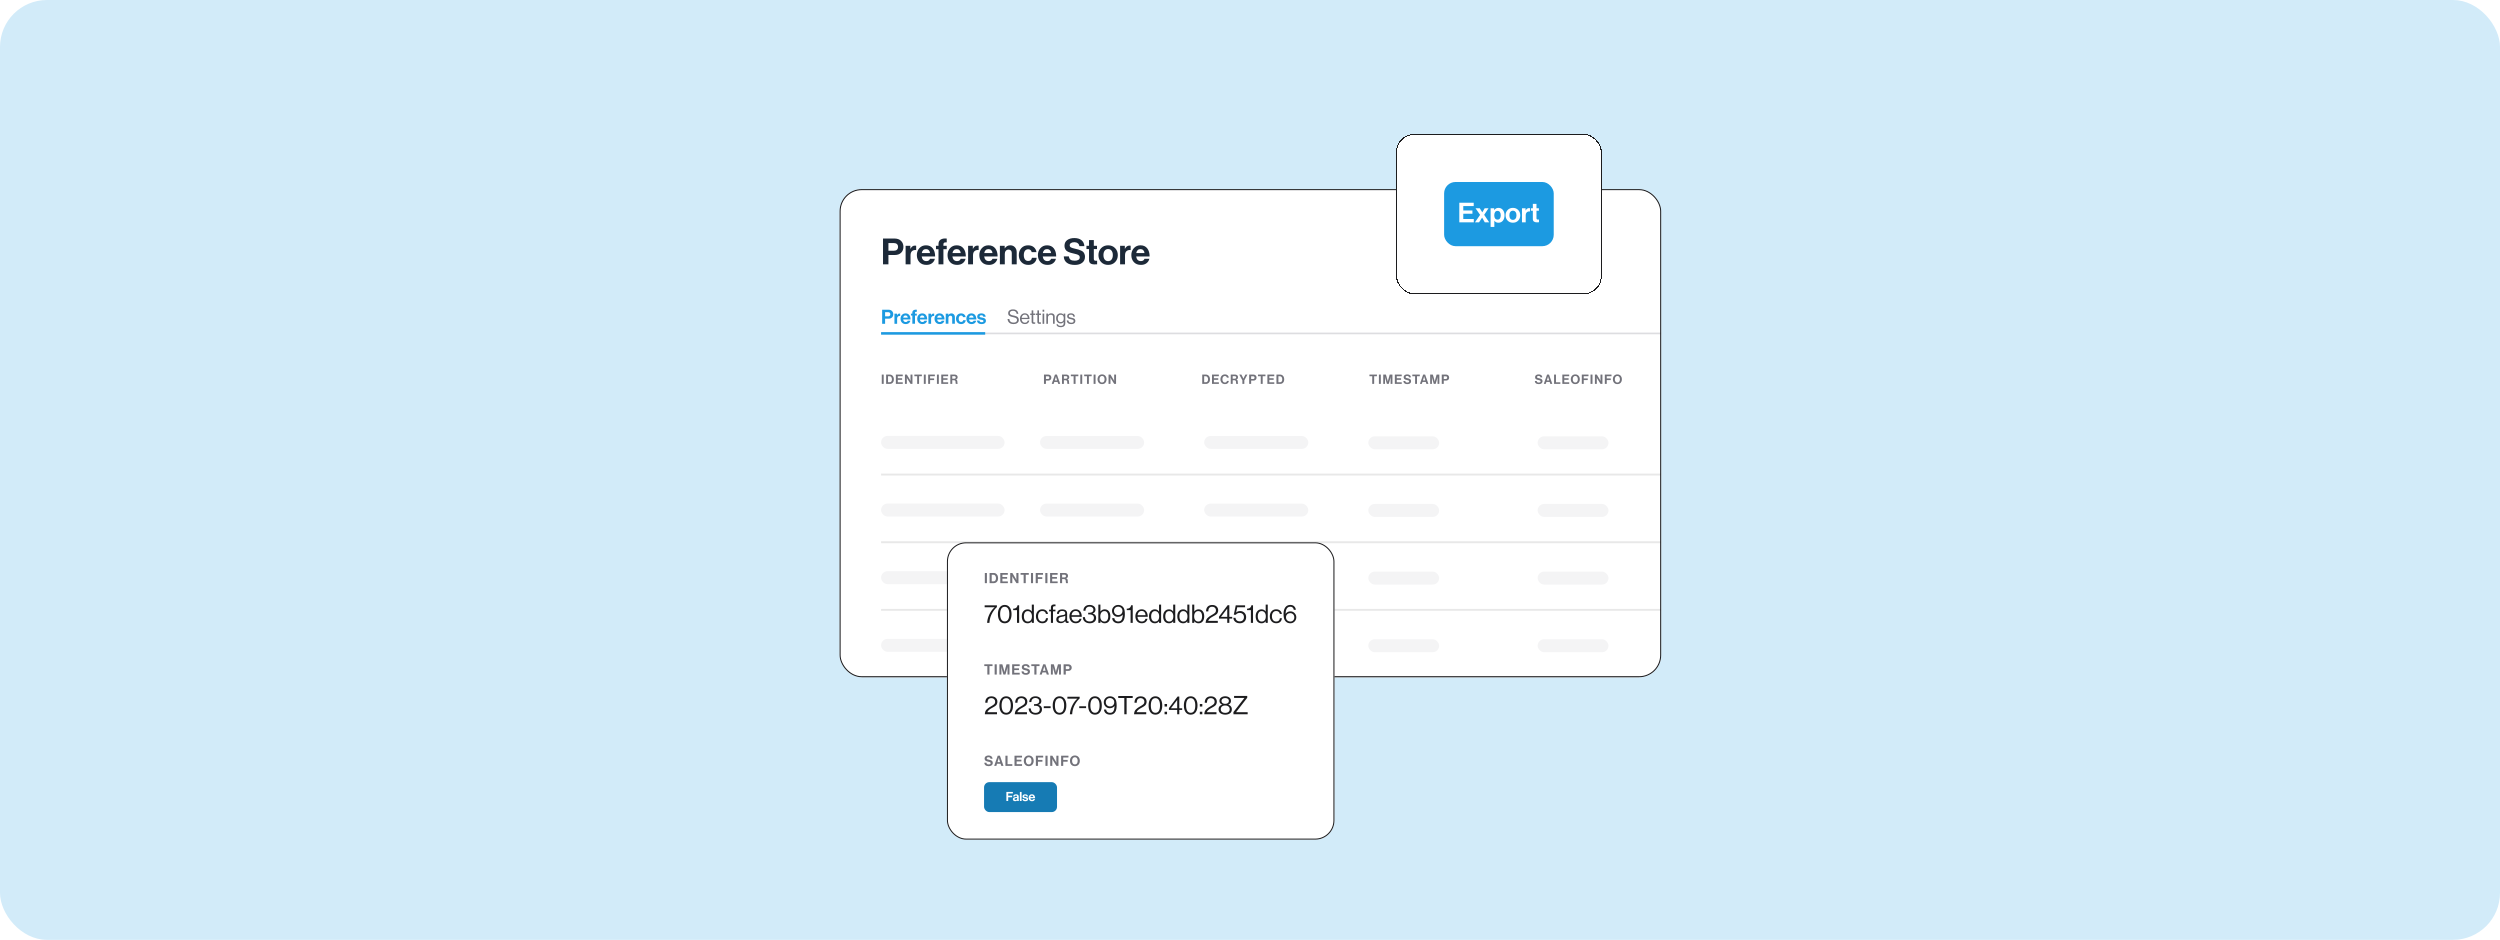 <svg width="3192" height="1200" fill="none" xmlns="http://www.w3.org/2000/svg"><rect width="3192" height="1200" rx="60" fill="#D2EBF9"/><g clip-path="url(#a)"><rect x="1072" y="241.476" width="1049" height="623.223" rx="28.207" fill="#fff"/><g clip-path="url(#b)"><g clip-path="url(#c)"><rect x="1124.94" y="424.646" width="1008.19" height="2.141" rx="1.071" fill="#DDDDE0"/><path d="M1126.32 413.388v-17.941h7.88c2.04 0 3.61.561 4.69 1.681 1.07 1.104 1.61 2.468 1.61 4.09 0 1.706-.54 3.078-1.61 4.115-1.07 1.037-2.53 1.556-4.39 1.556h-4.41v6.499h-3.77Zm3.77-14.779v5.319h3.76c.94 0 1.66-.234 2.16-.702.5-.486.75-1.146.75-1.983 0-.836-.25-1.48-.75-1.932-.5-.468-1.21-.702-2.11-.702h-3.81Zm15.22 1.907v2.057h.08c.4-.753.84-1.305 1.33-1.656.48-.368 1.09-.552 1.83-.552.35 0 .62.034.8.1v2.986h-.07c-1.16-.117-2.09.134-2.79.753-.7.619-1.05 1.589-1.05 2.911v6.273h-3.42v-12.872h3.29Zm11.19 13.248c-2.07 0-3.71-.636-4.89-1.907-1.19-1.288-1.78-2.927-1.78-4.918 0-1.924.59-3.529 1.78-4.817 1.18-1.305 2.71-1.958 4.56-1.958 2.03 0 3.59.703 4.7 2.108 1.1 1.405 1.65 3.287 1.65 5.646h-9.33c.13 1.02.47 1.815 1.03 2.383.55.552 1.3.828 2.26.828 1.25 0 2.08-.526 2.48-1.58h3.36c-.25 1.204-.89 2.208-1.91 3.011-1.02.803-2.32 1.204-3.91 1.204Zm-.28-10.965c-1.65 0-2.65.92-2.98 2.76h5.72c-.05-.82-.33-1.48-.83-1.982-.5-.519-1.14-.778-1.91-.778Zm6.88.075v-2.358h1.76v-1.155c0-1.505.52-2.576 1.56-3.211 1.03-.636 2.42-.862 4.16-.678v2.635c-.85-.034-1.45.042-1.81.226-.33.184-.5.594-.5 1.229v.954h2.31v2.358h-2.31v10.514h-3.41v-10.514h-1.76Zm14.72 10.89c-2.08 0-3.71-.636-4.89-1.907-1.19-1.288-1.79-2.927-1.79-4.918 0-1.924.6-3.529 1.79-4.817 1.18-1.305 2.71-1.958 4.56-1.958 2.03 0 3.59.703 4.69 2.108 1.11 1.405 1.66 3.287 1.66 5.646h-9.33c.13 1.02.47 1.815 1.02 2.383.56.552 1.31.828 2.26.828 1.26 0 2.09-.526 2.49-1.58h3.36c-.25 1.204-.89 2.208-1.91 3.011-1.02.803-2.32 1.204-3.91 1.204Zm-.28-10.965c-1.65 0-2.65.92-2.98 2.76h5.72c-.05-.82-.33-1.48-.83-1.982-.5-.519-1.14-.778-1.91-.778Zm11.17-2.283v2.057h.07c.4-.753.85-1.305 1.33-1.656.49-.368 1.1-.552 1.83-.552.35 0 .62.034.81.1v2.986h-.08c-1.15-.117-2.08.134-2.78.753-.71.619-1.06 1.589-1.06 2.911v6.273h-3.41v-12.872h3.29Zm11.19 13.248c-2.08 0-3.71-.636-4.9-1.907-1.18-1.288-1.78-2.927-1.78-4.918 0-1.924.6-3.529 1.78-4.817 1.19-1.305 2.71-1.958 4.57-1.958 2.02 0 3.59.703 4.69 2.108 1.11 1.405 1.66 3.287 1.66 5.646h-9.34c.14 1.02.48 1.815 1.03 2.383.55.552 1.31.828 2.26.828 1.26 0 2.08-.526 2.49-1.58h3.36c-.25 1.204-.89 2.208-1.91 3.011-1.02.803-2.32 1.204-3.91 1.204Zm-.28-10.965c-1.66 0-2.65.92-2.99 2.76h5.73c-.06-.82-.33-1.48-.83-1.982-.5-.519-1.14-.778-1.91-.778Zm11.21-2.283v1.756h.08c.89-1.405 2.16-2.108 3.81-2.108 1.33 0 2.4.452 3.22 1.355.82.887 1.23 2.041 1.23 3.463v8.406h-3.42v-7.904c0-.703-.2-1.272-.6-1.706-.38-.435-.93-.653-1.63-.653-.75 0-1.38.276-1.88.828-.49.552-.73 1.263-.73 2.133v7.302h-3.41v-12.872h3.33Zm16.41 13.248c-1.99 0-3.59-.644-4.79-1.932-1.21-1.288-1.81-2.911-1.81-4.868 0-1.957.59-3.58 1.76-4.868 1.19-1.288 2.74-1.932 4.66-1.932 1.63 0 2.95.427 3.97 1.28s1.65 1.999 1.88 3.438h-3.34a2.447 2.447 0 0 0-.8-1.431c-.42-.368-.94-.552-1.55-.552-1.01 0-1.78.36-2.31 1.079-.54.72-.81 1.715-.81 2.986 0 1.255.26 2.25.78 2.986.52.719 1.28 1.079 2.29 1.079 1.48 0 2.35-.728 2.58-2.183h3.29c-.12 1.422-.7 2.601-1.73 3.538-1.04.92-2.4 1.38-4.07 1.38Zm13.33 0c-2.07 0-3.7-.636-4.89-1.907-1.19-1.288-1.78-2.927-1.78-4.918 0-1.924.59-3.529 1.78-4.817 1.19-1.305 2.71-1.958 4.57-1.958 2.02 0 3.58.703 4.69 2.108 1.1 1.405 1.65 3.287 1.65 5.646h-9.33c.13 1.02.48 1.815 1.03 2.383.55.552 1.3.828 2.26.828 1.25 0 2.08-.526 2.48-1.58h3.36c-.25 1.204-.88 2.208-1.9 3.011-1.02.803-2.33 1.204-3.92 1.204Zm-.27-10.965c-1.66 0-2.66.92-2.99 2.76h5.72c-.05-.82-.33-1.48-.83-1.982-.5-.519-1.13-.778-1.9-.778Zm13.09 10.965c-1.84 0-3.28-.401-4.31-1.204-1.04-.82-1.61-1.932-1.71-3.338h3.16c.22 1.422 1.16 2.133 2.81 2.133.76 0 1.33-.134 1.73-.401.42-.268.63-.627.63-1.079a.96.96 0 0 0-.1-.452.74.74 0 0 0-.3-.351 2.125 2.125 0 0 0-.38-.276c-.1-.067-.28-.134-.55-.201s-.48-.117-.63-.15a7.633 7.633 0 0 0-.72-.126c-.34-.067-.57-.117-.71-.15-.7-.134-1.28-.268-1.73-.402-.43-.15-.89-.359-1.38-.627a2.886 2.886 0 0 1-1.1-1.129c-.24-.485-.35-1.062-.35-1.732 0-1.338.48-2.358 1.45-3.061.99-.702 2.25-1.054 3.79-1.054 1.66 0 2.95.385 3.89 1.155.95.752 1.5 1.789 1.63 3.111h-3.09c-.13-1.255-.96-1.882-2.48-1.882-.68 0-1.23.126-1.63.376-.38.251-.58.603-.58 1.054 0 .151.03.293.08.427.07.117.17.226.3.326.15.084.29.159.43.226.13.05.32.109.57.176.25.05.47.1.66.15.18.034.43.084.75.151.32.05.57.092.75.125.54.117.97.226 1.31.326.35.084.75.234 1.2.452.45.201.8.435 1.05.702.27.251.5.603.68 1.054.2.435.3.945.3 1.531 0 1.271-.5 2.283-1.5 3.036-.99.736-2.29 1.104-3.92 1.104Z" fill="#1C9AE1"/><path d="M1294.16 413.739c-2.41 0-4.26-.594-5.57-1.782-1.29-1.187-1.98-2.735-2.08-4.641h2.21c.3 3.077 2.15 4.616 5.54 4.616 1.29 0 2.32-.284 3.09-.853.78-.585 1.18-1.422 1.18-2.509 0-.485-.1-.912-.28-1.28a2.818 2.818 0 0 0-.68-.903c-.25-.234-.63-.452-1.15-.652-.52-.201-1-.36-1.46-.477-.43-.117-1.03-.259-1.8-.427-.92-.2-1.68-.401-2.29-.602a9.87 9.87 0 0 1-1.8-.878c-.6-.368-1.06-.836-1.36-1.405-.28-.586-.42-1.288-.42-2.108 0-1.472.55-2.626 1.65-3.462 1.12-.854 2.6-1.28 4.44-1.28 4.03 0 6.3 1.865 6.8 5.595h-2.13c-.17-1.271-.64-2.225-1.43-2.86-.79-.653-1.85-.979-3.19-.979-1.23 0-2.22.251-2.96.753-.72.502-1.08 1.213-1.08 2.133 0 .401.08.761.23 1.079.17.301.38.56.63.778.26.2.61.384 1.03.552.43.167.86.309 1.28.426.41.101.92.209 1.53.326.83.168 1.52.327 2.05.477.54.134 1.13.343 1.78.627.66.285 1.16.611 1.51.979.37.368.68.853.93 1.455.27.586.4 1.272.4 2.058 0 1.639-.61 2.927-1.83 3.864-1.21.92-2.8 1.38-4.77 1.38Zm14.43 0c-1.93 0-3.46-.644-4.59-1.932-1.12-1.305-1.68-2.936-1.68-4.893 0-1.924.56-3.538 1.7-4.843 1.16-1.321 2.64-1.982 4.44-1.982 1.91 0 3.38.669 4.42 2.007 1.04 1.322 1.55 3.087 1.55 5.295h-10.03c.08 1.371.48 2.492 1.2 3.362.74.853 1.73 1.28 2.99 1.28 1.94 0 3.13-.887 3.59-2.66h1.98c-.3 1.388-.94 2.467-1.91 3.237-.97.753-2.19 1.129-3.66 1.129Zm2.58-10.94c-.65-.736-1.55-1.104-2.71-1.104-1.15 0-2.07.385-2.76 1.154-.67.77-1.08 1.773-1.25 3.011h7.8c-.07-1.305-.42-2.325-1.08-3.061Zm4.18-.728v-1.656h1.88v-4.09h2.03v4.09h2.51v1.656h-2.51v8.431c0 .803.44 1.205 1.31 1.205.37 0 .73-.059 1.08-.176h.07v1.756c-.55.117-1.09.176-1.63.176-1.91 0-2.86-.836-2.86-2.509v-8.883h-1.88Zm7.33 0v-1.656h1.88v-4.09h2.03v4.09h2.51v1.656h-2.51v8.431c0 .803.43 1.205 1.3 1.205.37 0 .73-.059 1.08-.176h.08v1.756c-.55.117-1.1.176-1.63.176-1.91 0-2.86-.836-2.86-2.509v-8.883h-1.88Zm8.52 11.317v-12.973h2.03v12.973h-2.03Zm0-15.432v-2.509h2.03v2.509h-2.03Zm6.83 2.459v1.707h.05c1.01-1.339 2.38-2.008 4.12-2.008 1.37 0 2.44.36 3.21 1.079s1.15 1.748 1.15 3.086v9.109h-2.03v-8.933c0-.836-.26-1.48-.78-1.932-.51-.468-1.23-.703-2.15-.703-1.04 0-1.89.335-2.56 1.004-.67.669-1.01 1.531-1.01 2.585v7.979H1336v-12.973h2.03Zm16.4 17.288c-1.66 0-2.97-.317-3.92-.953-.94-.619-1.46-1.497-1.58-2.635h1.88c.19 1.322 1.37 1.983 3.57 1.983 2.47 0 3.71-1.113 3.71-3.338v-1.831h-.05c-.52.669-1.07 1.171-1.66 1.505-.58.335-1.31.502-2.18.502-1.67 0-3.04-.602-4.09-1.807-1.05-1.204-1.58-2.743-1.58-4.616 0-1.958.53-3.513 1.58-4.667 1.07-1.155 2.39-1.732 3.96-1.732 1.71 0 3.03.653 3.97 1.957h.05v-1.656h2.03v12.27c0 1.656-.51 2.902-1.53 3.739-1 .853-2.39 1.279-4.16 1.279Zm-.13-6.473c2.63 0 3.94-1.606 3.94-4.818 0-3.061-1.32-4.592-3.96-4.592-1.19 0-2.1.427-2.74 1.28-.62.853-.93 1.999-.93 3.438 0 1.438.32 2.584.96 3.437.63.837 1.54 1.255 2.73 1.255Zm13.5 2.534c-1.77 0-3.15-.393-4.14-1.179-.97-.803-1.51-1.941-1.61-3.413h2.09c.23 1.924 1.47 2.886 3.71 2.886 1.02 0 1.77-.193 2.26-.577.5-.402.75-.92.75-1.556 0-.686-.24-1.179-.73-1.48-.48-.301-1.37-.586-2.66-.853-.53-.118-.96-.21-1.28-.276-.3-.084-.67-.193-1.1-.327-.44-.15-.78-.309-1.03-.476a8.725 8.725 0 0 1-.73-.653c-.25-.251-.43-.56-.55-.928-.1-.368-.15-.778-.15-1.23 0-1.104.4-1.974 1.2-2.609.82-.636 1.98-.954 3.47-.954 3.07 0 4.77 1.355 5.09 4.065h-2.08c-.1-.853-.4-1.472-.88-1.857-.49-.401-1.21-.602-2.18-.602-.89 0-1.55.176-1.99.527-.41.335-.62.778-.62 1.33 0 .636.25 1.087.75 1.355.5.251 1.41.51 2.73.778.81.167 1.44.326 1.89.476.47.134.95.352 1.45.653.5.284.87.669 1.11 1.154.23.485.35 1.087.35 1.807 0 1.271-.47 2.25-1.41 2.935-.93.67-2.17 1.004-3.71 1.004Z" fill="#8E8E98"/><path d="M1294.16 413.739c-2.41 0-4.26-.594-5.57-1.782-1.29-1.187-1.98-2.735-2.08-4.641h2.21c.3 3.077 2.15 4.616 5.54 4.616 1.29 0 2.32-.284 3.09-.853.78-.585 1.18-1.422 1.18-2.509 0-.485-.1-.912-.28-1.28a2.818 2.818 0 0 0-.68-.903c-.25-.234-.63-.452-1.15-.652-.52-.201-1-.36-1.46-.477-.43-.117-1.03-.259-1.8-.427-.92-.2-1.68-.401-2.29-.602a9.87 9.87 0 0 1-1.8-.878c-.6-.368-1.06-.836-1.36-1.405-.28-.586-.42-1.288-.42-2.108 0-1.472.55-2.626 1.65-3.462 1.12-.854 2.6-1.28 4.44-1.28 4.03 0 6.3 1.865 6.8 5.595h-2.13c-.17-1.271-.64-2.225-1.43-2.86-.79-.653-1.85-.979-3.19-.979-1.23 0-2.22.251-2.96.753-.72.502-1.08 1.213-1.08 2.133 0 .401.08.761.23 1.079.17.301.38.56.63.778.26.2.61.384 1.03.552.43.167.86.309 1.28.426.41.101.92.209 1.53.326.83.168 1.52.327 2.05.477.54.134 1.13.343 1.78.627.66.285 1.16.611 1.51.979.37.368.68.853.93 1.455.27.586.4 1.272.4 2.058 0 1.639-.61 2.927-1.83 3.864-1.21.92-2.8 1.38-4.77 1.38Zm14.43 0c-1.93 0-3.46-.644-4.59-1.932-1.12-1.305-1.68-2.936-1.68-4.893 0-1.924.56-3.538 1.7-4.843 1.16-1.321 2.64-1.982 4.44-1.982 1.91 0 3.38.669 4.42 2.007 1.04 1.322 1.55 3.087 1.55 5.295h-10.03c.08 1.371.48 2.492 1.2 3.362.74.853 1.73 1.28 2.99 1.28 1.94 0 3.13-.887 3.59-2.66h1.98c-.3 1.388-.94 2.467-1.91 3.237-.97.753-2.19 1.129-3.66 1.129Zm2.58-10.94c-.65-.736-1.55-1.104-2.71-1.104-1.15 0-2.07.385-2.76 1.154-.67.77-1.08 1.773-1.25 3.011h7.8c-.07-1.305-.42-2.325-1.08-3.061Zm4.18-.728v-1.656h1.88v-4.09h2.03v4.09h2.51v1.656h-2.51v8.431c0 .803.44 1.205 1.31 1.205.37 0 .73-.059 1.08-.176h.07v1.756c-.55.117-1.09.176-1.63.176-1.91 0-2.86-.836-2.86-2.509v-8.883h-1.88Zm7.33 0v-1.656h1.88v-4.09h2.03v4.09h2.51v1.656h-2.51v8.431c0 .803.43 1.205 1.3 1.205.37 0 .73-.059 1.08-.176h.08v1.756c-.55.117-1.1.176-1.63.176-1.91 0-2.86-.836-2.86-2.509v-8.883h-1.88Zm8.52 11.317v-12.973h2.03v12.973h-2.03Zm0-15.432v-2.509h2.03v2.509h-2.03Zm6.83 2.459v1.707h.05c1.01-1.339 2.38-2.008 4.12-2.008 1.37 0 2.44.36 3.21 1.079s1.15 1.748 1.15 3.086v9.109h-2.03v-8.933c0-.836-.26-1.48-.78-1.932-.51-.468-1.23-.703-2.15-.703-1.04 0-1.89.335-2.56 1.004-.67.669-1.01 1.531-1.01 2.585v7.979H1336v-12.973h2.03Zm16.4 17.288c-1.66 0-2.97-.317-3.92-.953-.94-.619-1.46-1.497-1.58-2.635h1.88c.19 1.322 1.37 1.983 3.57 1.983 2.47 0 3.71-1.113 3.71-3.338v-1.831h-.05c-.52.669-1.07 1.171-1.66 1.505-.58.335-1.31.502-2.18.502-1.67 0-3.04-.602-4.09-1.807-1.05-1.204-1.58-2.743-1.58-4.616 0-1.958.53-3.513 1.58-4.667 1.07-1.155 2.39-1.732 3.96-1.732 1.71 0 3.03.653 3.97 1.957h.05v-1.656h2.03v12.27c0 1.656-.51 2.902-1.53 3.739-1 .853-2.39 1.279-4.16 1.279Zm-.13-6.473c2.63 0 3.94-1.606 3.94-4.818 0-3.061-1.32-4.592-3.96-4.592-1.19 0-2.1.427-2.74 1.28-.62.853-.93 1.999-.93 3.438 0 1.438.32 2.584.96 3.437.63.837 1.54 1.255 2.73 1.255Zm13.5 2.534c-1.77 0-3.15-.393-4.14-1.179-.97-.803-1.51-1.941-1.61-3.413h2.09c.23 1.924 1.47 2.886 3.71 2.886 1.02 0 1.77-.193 2.26-.577.5-.402.75-.92.75-1.556 0-.686-.24-1.179-.73-1.48-.48-.301-1.37-.586-2.66-.853-.53-.118-.96-.21-1.28-.276-.3-.084-.67-.193-1.1-.327-.44-.15-.78-.309-1.03-.476a8.725 8.725 0 0 1-.73-.653c-.25-.251-.43-.56-.55-.928-.1-.368-.15-.778-.15-1.23 0-1.104.4-1.974 1.2-2.609.82-.636 1.98-.954 3.47-.954 3.07 0 4.77 1.355 5.09 4.065h-2.08c-.1-.853-.4-1.472-.88-1.857-.49-.401-1.21-.602-2.18-.602-.89 0-1.55.176-1.99.527-.41.335-.62.778-.62 1.33 0 .636.25 1.087.75 1.355.5.251 1.41.51 2.73.778.81.167 1.44.326 1.89.476.47.134.95.352 1.45.653.5.284.87.669 1.11 1.154.23.485.35 1.087.35 1.807 0 1.271-.47 2.25-1.41 2.935-.93.67-2.17 1.004-3.71 1.004Z" fill="#000" fill-opacity=".2"/></g><path d="M1124.95 425.685h132.92" stroke="#1C9AE1" stroke-width="3.309"/><g clip-path="url(#d)"><mask id="e" fill="#fff"><path d="M1124.95 450.719h2000.93v68.865H1124.95v-68.865Z"/></mask><path d="M3125.88 518.057H1124.95v3.054h2000.93v-3.054Z" fill="#fff" mask="url(#e)"/><path d="M1125.87 490.152v-11.83h2.4v11.83h-2.4Zm5.56 0v-11.83h4.62c1.56 0 2.82.568 3.77 1.704.95 1.125 1.42 2.57 1.42 4.335 0 2.04-.63 3.59-1.89 4.649-.91.761-2.08 1.142-3.5 1.142h-4.42Zm2.4-2.068h1.85c1.09 0 1.89-.315 2.38-.943.5-.64.75-1.567.75-2.78 0-1.214-.27-2.179-.8-2.896-.51-.728-1.27-1.092-2.26-1.092h-1.92v7.711Zm10.04 2.068v-11.83h8.7v2.018h-6.3v2.648h5.53v1.968h-5.53v3.194h6.35v2.002h-8.75Zm11.57 0v-11.83h2.43l3.94 6.601c.11.188.23.42.36.695.15.276.26.508.33.695l.14.265h.03c-.05-.816-.07-1.5-.07-2.052v-6.204h2.37v11.83h-2.32l-4.04-6.536c-.11-.187-.23-.413-.38-.678-.14-.276-.25-.507-.33-.695l-.13-.265h-.03c.04.828.06 1.517.06 2.068v6.106h-2.36Zm12.05-9.812v-2.018h9.52v2.018h-3.56v9.812h-2.4v-9.812h-3.56Zm12.07 9.812v-11.83h2.4v11.83h-2.4Zm5.56 0v-11.83h8.47v2.035h-6.07v2.846h5.14v2.051h-5.14v4.898h-2.4Zm11.16 0v-11.83h2.4v11.83h-2.4Zm5.56 0v-11.83h8.7v2.018h-6.3v2.648h5.52v1.968h-5.52v3.194h6.35v2.002h-8.75Zm11.56 0v-11.83h5.43c1.14 0 2.05.303 2.75.91.7.606 1.06 1.401 1.06 2.382 0 1.511-.73 2.466-2.17 2.863v.049c.56.166.98.43 1.26.794.28.353.47.883.54 1.589.03.265.05.579.07.943.03.353.05.634.07.844l.06.629c.03.209.07.375.12.496.05.11.12.182.2.215v.116h-2.3a.253.253 0 0 1-.12-.116 1.122 1.122 0 0 1-.08-.265c-.02-.11-.05-.22-.07-.331-.01-.121-.03-.27-.05-.446-.01-.188-.02-.348-.03-.48-.01-.144-.03-.326-.05-.546-.01-.232-.02-.414-.03-.546-.1-1.346-.88-2.019-2.32-2.019h-1.94v4.749h-2.4Zm2.4-9.894v3.292h2.55c.63 0 1.11-.149 1.44-.447.34-.297.51-.689.51-1.174 0-.497-.16-.899-.48-1.208-.32-.309-.78-.463-1.4-.463h-2.62Z" fill="#8E8E98"/><path d="M1125.87 490.152v-11.83h2.4v11.83h-2.4Zm5.56 0v-11.83h4.62c1.56 0 2.82.568 3.77 1.704.95 1.125 1.42 2.57 1.42 4.335 0 2.04-.63 3.59-1.89 4.649-.91.761-2.08 1.142-3.5 1.142h-4.42Zm2.4-2.068h1.85c1.09 0 1.89-.315 2.38-.943.5-.64.75-1.567.75-2.78 0-1.214-.27-2.179-.8-2.896-.51-.728-1.27-1.092-2.26-1.092h-1.92v7.711Zm10.04 2.068v-11.83h8.7v2.018h-6.3v2.648h5.53v1.968h-5.53v3.194h6.35v2.002h-8.75Zm11.57 0v-11.83h2.43l3.94 6.601c.11.188.23.42.36.695.15.276.26.508.33.695l.14.265h.03c-.05-.816-.07-1.5-.07-2.052v-6.204h2.37v11.83h-2.32l-4.04-6.536c-.11-.187-.23-.413-.38-.678-.14-.276-.25-.507-.33-.695l-.13-.265h-.03c.04.828.06 1.517.06 2.068v6.106h-2.36Zm12.05-9.812v-2.018h9.52v2.018h-3.56v9.812h-2.4v-9.812h-3.56Zm12.07 9.812v-11.83h2.4v11.83h-2.4Zm5.56 0v-11.83h8.47v2.035h-6.07v2.846h5.14v2.051h-5.14v4.898h-2.4Zm11.16 0v-11.83h2.4v11.83h-2.4Zm5.56 0v-11.83h8.7v2.018h-6.3v2.648h5.52v1.968h-5.52v3.194h6.35v2.002h-8.75Zm11.56 0v-11.83h5.43c1.14 0 2.05.303 2.75.91.7.606 1.06 1.401 1.06 2.382 0 1.511-.73 2.466-2.17 2.863v.049c.56.166.98.43 1.26.794.28.353.47.883.54 1.589.03.265.05.579.07.943.03.353.05.634.07.844l.06.629c.03.209.07.375.12.496.05.11.12.182.2.215v.116h-2.3a.253.253 0 0 1-.12-.116 1.122 1.122 0 0 1-.08-.265c-.02-.11-.05-.22-.07-.331-.01-.121-.03-.27-.05-.446-.01-.188-.02-.348-.03-.48-.01-.144-.03-.326-.05-.546-.01-.232-.02-.414-.03-.546-.1-1.346-.88-2.019-2.32-2.019h-1.94v4.749h-2.4Zm2.4-9.894v3.292h2.55c.63 0 1.11-.149 1.44-.447.34-.297.51-.689.51-1.174 0-.497-.16-.899-.48-1.208-.32-.309-.78-.463-1.4-.463h-2.62Z" fill="#000" fill-opacity=".2"/><path d="M1332.95 490.152v-11.83h5.2c1.35 0 2.38.369 3.09 1.108.71.728 1.06 1.627 1.06 2.697 0 1.125-.35 2.03-1.06 2.714-.7.684-1.67 1.026-2.89 1.026h-2.91v4.285h-2.49Zm2.49-9.746v3.508h2.48c.62 0 1.09-.154 1.42-.463.33-.32.5-.756.5-1.307 0-.552-.17-.976-.5-1.274-.33-.309-.79-.464-1.39-.464h-2.51Zm7.43 9.746 4.12-11.83h2.48l4.17 11.83h-2.5l-.79-2.515h-4.27l-.78 2.515h-2.43Zm4.83-7.76-1.06 3.408h3.13l-1.06-3.408-.48-1.82h-.03c-.2.794-.37 1.401-.5 1.82Zm8.26 7.76v-11.83h5.43c1.13 0 2.05.303 2.74.91.71.606 1.06 1.401 1.06 2.382 0 1.511-.72 2.466-2.16 2.863v.049c.56.166.98.43 1.25.794.29.353.47.883.55 1.589.02.265.04.579.07.943.03.353.05.634.06.844.02.209.05.419.07.629.03.209.07.375.11.496.06.11.13.182.2.215v.116h-2.3a.288.288 0 0 1-.11-.116c-.04-.066-.06-.154-.09-.265l-.06-.331c-.01-.121-.03-.27-.05-.446-.01-.188-.02-.348-.03-.48-.02-.144-.03-.326-.05-.546-.02-.232-.03-.414-.04-.546-.1-1.346-.87-2.019-2.31-2.019h-1.94v4.749h-2.4Zm2.4-9.894v3.292h2.55c.63 0 1.11-.149 1.44-.447.34-.297.51-.689.51-1.174 0-.497-.16-.899-.48-1.208-.32-.309-.79-.463-1.41-.463h-2.61Zm8.93.082v-2.018h9.51v2.018h-3.56v9.812h-2.39v-9.812h-3.56Zm12.07 9.812v-11.83h2.39v11.83h-2.39Zm4.94-9.812v-2.018h9.51v2.018h-3.55v9.812h-2.4v-9.812h-3.56Zm12.07 9.812v-11.83h2.4v11.83h-2.4Zm14.89-1.456c-1.04 1.147-2.42 1.721-4.14 1.721-1.72 0-3.11-.574-4.15-1.721-1.04-1.158-1.56-2.636-1.56-4.434s.52-3.276 1.56-4.435c1.04-1.158 2.43-1.737 4.15-1.737 1.72 0 3.1.579 4.14 1.737 1.03 1.159 1.55 2.637 1.55 4.435 0 1.798-.52 3.276-1.55 4.434Zm-6.56-1.423c.58.783 1.39 1.175 2.44 1.175 1.04 0 1.84-.386 2.4-1.159.55-.783.82-1.792.82-3.027 0-1.236-.27-2.245-.82-3.028-.56-.783-1.36-1.175-2.4-1.175-1.05 0-1.86.392-2.44 1.175-.56.783-.84 1.792-.84 3.028 0 1.224.28 2.228.84 3.011Zm10.75 2.879v-11.83h2.43l3.94 6.601c.11.188.23.42.36.695.14.276.25.508.33.695l.13.265h.04c-.05-.816-.07-1.5-.07-2.052v-6.204h2.37v11.83h-2.32l-4.04-6.536c-.11-.187-.23-.413-.38-.678-.14-.276-.25-.507-.33-.695l-.13-.265h-.03c.04.828.06 1.517.06 2.068v6.106h-2.36Z" fill="#8E8E98"/><path d="M1332.95 490.152v-11.83h5.2c1.35 0 2.38.369 3.09 1.108.71.728 1.06 1.627 1.06 2.697 0 1.125-.35 2.03-1.06 2.714-.7.684-1.67 1.026-2.89 1.026h-2.91v4.285h-2.49Zm2.49-9.746v3.508h2.48c.62 0 1.09-.154 1.42-.463.33-.32.5-.756.5-1.307 0-.552-.17-.976-.5-1.274-.33-.309-.79-.464-1.39-.464h-2.51Zm7.43 9.746 4.12-11.83h2.48l4.17 11.83h-2.5l-.79-2.515h-4.27l-.78 2.515h-2.43Zm4.83-7.76-1.06 3.408h3.13l-1.06-3.408-.48-1.82h-.03c-.2.794-.37 1.401-.5 1.82Zm8.26 7.76v-11.83h5.43c1.13 0 2.05.303 2.74.91.71.606 1.06 1.401 1.06 2.382 0 1.511-.72 2.466-2.16 2.863v.049c.56.166.98.43 1.25.794.29.353.47.883.55 1.589.02.265.04.579.07.943.03.353.05.634.06.844.02.209.05.419.07.629.03.209.07.375.11.496.06.11.13.182.2.215v.116h-2.3a.288.288 0 0 1-.11-.116c-.04-.066-.06-.154-.09-.265l-.06-.331c-.01-.121-.03-.27-.05-.446-.01-.188-.02-.348-.03-.48-.02-.144-.03-.326-.05-.546-.02-.232-.03-.414-.04-.546-.1-1.346-.87-2.019-2.31-2.019h-1.94v4.749h-2.4Zm2.4-9.894v3.292h2.55c.63 0 1.11-.149 1.44-.447.34-.297.51-.689.51-1.174 0-.497-.16-.899-.48-1.208-.32-.309-.79-.463-1.41-.463h-2.61Zm8.93.082v-2.018h9.51v2.018h-3.56v9.812h-2.39v-9.812h-3.56Zm12.07 9.812v-11.83h2.39v11.83h-2.39Zm4.94-9.812v-2.018h9.51v2.018h-3.55v9.812h-2.4v-9.812h-3.56Zm12.07 9.812v-11.83h2.4v11.83h-2.4Zm14.89-1.456c-1.04 1.147-2.42 1.721-4.14 1.721-1.72 0-3.11-.574-4.15-1.721-1.04-1.158-1.56-2.636-1.56-4.434s.52-3.276 1.56-4.435c1.04-1.158 2.43-1.737 4.15-1.737 1.72 0 3.1.579 4.14 1.737 1.03 1.159 1.55 2.637 1.55 4.435 0 1.798-.52 3.276-1.55 4.434Zm-6.56-1.423c.58.783 1.39 1.175 2.44 1.175 1.04 0 1.84-.386 2.4-1.159.55-.783.82-1.792.82-3.027 0-1.236-.27-2.245-.82-3.028-.56-.783-1.36-1.175-2.4-1.175-1.05 0-1.86.392-2.44 1.175-.56.783-.84 1.792-.84 3.028 0 1.224.28 2.228.84 3.011Zm10.75 2.879v-11.83h2.43l3.94 6.601c.11.188.23.42.36.695.14.276.25.508.33.695l.13.265h.04c-.05-.816-.07-1.5-.07-2.052v-6.204h2.37v11.83h-2.32l-4.04-6.536c-.11-.187-.23-.413-.38-.678-.14-.276-.25-.507-.33-.695l-.13-.265h-.03c.04.828.06 1.517.06 2.068v6.106h-2.36Z" fill="#000" fill-opacity=".2"/><path d="M1535.05 490.152v-11.83h4.62c1.57 0 2.82.568 3.77 1.704.95 1.125 1.43 2.57 1.43 4.335 0 2.04-.63 3.59-1.89 4.649-.92.761-2.09 1.142-3.51 1.142h-4.42Zm2.4-2.068h1.86c1.09 0 1.88-.315 2.38-.943.5-.64.74-1.567.74-2.78 0-1.214-.26-2.179-.79-2.896-.52-.728-1.27-1.092-2.27-1.092h-1.92v7.711Zm10.04 2.068v-11.83h8.71v2.018h-6.31v2.648h5.53v1.968h-5.53v3.194h6.36v2.002h-8.76Zm16.51.248c-1.67 0-3.03-.574-4.1-1.721-1.06-1.158-1.59-2.625-1.59-4.401 0-1.787.52-3.265 1.55-4.434 1.04-1.169 2.41-1.754 4.12-1.754 1.41 0 2.54.375 3.39 1.125.86.739 1.36 1.693 1.49 2.863h-2.38c-.11-.607-.39-1.087-.83-1.44-.43-.353-.98-.529-1.67-.529-1.05 0-1.85.386-2.4 1.158-.55.772-.82 1.776-.82 3.011 0 1.225.29 2.223.87 2.995.6.772 1.39 1.158 2.37 1.158.69 0 1.27-.187 1.74-.562.46-.387.73-.894.81-1.523h2.35c-.07 1.114-.51 2.046-1.31 2.797-.89.838-2.09 1.257-3.59 1.257Zm7.45-.248v-11.83h5.43c1.14 0 2.05.303 2.75.91.7.606 1.06 1.401 1.06 2.382 0 1.511-.73 2.466-2.17 2.863v.049c.56.166.98.43 1.26.794.28.353.47.883.54 1.589.02.265.05.579.07.943.03.353.05.634.06.844.03.209.05.419.07.629.03.209.07.375.12.496.05.11.12.182.2.215v.116h-2.3a.253.253 0 0 1-.12-.116 1.122 1.122 0 0 1-.08-.265c-.02-.11-.05-.22-.07-.331-.01-.121-.03-.27-.05-.446-.01-.188-.02-.348-.03-.48-.01-.144-.03-.326-.05-.546-.01-.232-.02-.414-.03-.546-.1-1.346-.88-2.019-2.32-2.019h-1.94v4.749h-2.4Zm2.4-9.894v3.292h2.55c.63 0 1.11-.149 1.44-.447.34-.297.51-.689.51-1.174 0-.497-.16-.899-.48-1.208-.32-.309-.78-.463-1.4-.463h-2.62Zm12.48 9.894v-4.567l-3.94-7.263h2.61l1.79 3.507.78 1.688h.03c.3-.651.56-1.213.79-1.688l1.76-3.507h2.51l-3.93 7.263v4.567h-2.4Zm8.63 0v-11.83h5.2c1.34 0 2.37.369 3.09 1.108.71.728 1.06 1.627 1.06 2.697 0 1.125-.35 2.03-1.06 2.714-.71.684-1.67 1.026-2.89 1.026h-2.92v4.285h-2.48Zm2.48-9.746v3.508h2.48c.62 0 1.1-.154 1.43-.463.33-.32.49-.756.49-1.307 0-.552-.16-.976-.49-1.274-.33-.309-.8-.464-1.39-.464h-2.52Zm8.77-.066v-2.018h9.51v2.018h-3.56v9.812h-2.39v-9.812h-3.56Zm12.05 9.812v-11.83h8.7v2.018h-6.3v2.648h5.52v1.968h-5.52v3.194h6.35v2.002h-8.75Zm11.57 0v-11.83h4.61c1.57 0 2.83.568 3.77 1.704.95 1.125 1.43 2.57 1.43 4.335 0 2.04-.63 3.59-1.89 4.649-.91.761-2.08 1.142-3.51 1.142h-4.41Zm2.4-2.068h1.85c1.09 0 1.88-.315 2.38-.943.5-.64.75-1.567.75-2.78 0-1.214-.27-2.179-.8-2.896-.52-.728-1.27-1.092-2.27-1.092h-1.91v7.711Z" fill="#8E8E98"/><path d="M1535.05 490.152v-11.83h4.62c1.57 0 2.82.568 3.77 1.704.95 1.125 1.43 2.57 1.43 4.335 0 2.04-.63 3.59-1.89 4.649-.92.761-2.09 1.142-3.51 1.142h-4.42Zm2.4-2.068h1.86c1.09 0 1.88-.315 2.38-.943.5-.64.74-1.567.74-2.78 0-1.214-.26-2.179-.79-2.896-.52-.728-1.27-1.092-2.27-1.092h-1.92v7.711Zm10.04 2.068v-11.83h8.71v2.018h-6.31v2.648h5.53v1.968h-5.53v3.194h6.36v2.002h-8.76Zm16.51.248c-1.67 0-3.03-.574-4.1-1.721-1.06-1.158-1.59-2.625-1.59-4.401 0-1.787.52-3.265 1.55-4.434 1.04-1.169 2.41-1.754 4.12-1.754 1.41 0 2.54.375 3.39 1.125.86.739 1.36 1.693 1.49 2.863h-2.38c-.11-.607-.39-1.087-.83-1.44-.43-.353-.98-.529-1.67-.529-1.05 0-1.85.386-2.4 1.158-.55.772-.82 1.776-.82 3.011 0 1.225.29 2.223.87 2.995.6.772 1.39 1.158 2.37 1.158.69 0 1.27-.187 1.74-.562.46-.387.73-.894.81-1.523h2.35c-.07 1.114-.51 2.046-1.31 2.797-.89.838-2.09 1.257-3.59 1.257Zm7.45-.248v-11.83h5.43c1.14 0 2.05.303 2.75.91.7.606 1.06 1.401 1.06 2.382 0 1.511-.73 2.466-2.17 2.863v.049c.56.166.98.43 1.26.794.28.353.47.883.54 1.589.02.265.05.579.07.943.03.353.05.634.06.844.03.209.05.419.07.629.03.209.07.375.12.496.05.11.12.182.2.215v.116h-2.3a.253.253 0 0 1-.12-.116 1.122 1.122 0 0 1-.08-.265c-.02-.11-.05-.22-.07-.331-.01-.121-.03-.27-.05-.446-.01-.188-.02-.348-.03-.48-.01-.144-.03-.326-.05-.546-.01-.232-.02-.414-.03-.546-.1-1.346-.88-2.019-2.32-2.019h-1.94v4.749h-2.4Zm2.4-9.894v3.292h2.55c.63 0 1.11-.149 1.44-.447.34-.297.51-.689.51-1.174 0-.497-.16-.899-.48-1.208-.32-.309-.78-.463-1.4-.463h-2.62Zm12.48 9.894v-4.567l-3.94-7.263h2.61l1.79 3.507.78 1.688h.03c.3-.651.56-1.213.79-1.688l1.76-3.507h2.51l-3.93 7.263v4.567h-2.4Zm8.63 0v-11.83h5.2c1.34 0 2.37.369 3.09 1.108.71.728 1.06 1.627 1.06 2.697 0 1.125-.35 2.03-1.06 2.714-.71.684-1.67 1.026-2.89 1.026h-2.92v4.285h-2.48Zm2.48-9.746v3.508h2.48c.62 0 1.1-.154 1.43-.463.33-.32.49-.756.49-1.307 0-.552-.16-.976-.49-1.274-.33-.309-.8-.464-1.39-.464h-2.52Zm8.77-.066v-2.018h9.51v2.018h-3.56v9.812h-2.39v-9.812h-3.56Zm12.05 9.812v-11.83h8.7v2.018h-6.3v2.648h5.52v1.968h-5.52v3.194h6.35v2.002h-8.75Zm11.57 0v-11.83h4.61c1.57 0 2.83.568 3.77 1.704.95 1.125 1.43 2.57 1.43 4.335 0 2.04-.63 3.59-1.89 4.649-.91.761-2.08 1.142-3.51 1.142h-4.41Zm2.4-2.068h1.85c1.09 0 1.88-.315 2.38-.943.5-.64.75-1.567.75-2.78 0-1.214-.27-2.179-.8-2.896-.52-.728-1.27-1.092-2.27-1.092h-1.91v7.711Z" fill="#000" fill-opacity=".2"/><path d="M1748.54 480.34v-2.018h9.51v2.018h-3.55v9.812h-2.4v-9.812h-3.56Zm12.07 9.812v-11.83h2.4v11.83h-2.4Zm5.55 0v-11.83h3.38l1.67 5.94c.12.441.24.932.36 1.472.14.53.24.949.3 1.258l.09.463h.03c.21-1.136.45-2.201.73-3.193l1.67-5.94h3.42v11.83h-2.23v-6.784l.1-2.449h-.03c-.18.927-.35 1.677-.52 2.251l-2.03 6.982h-2.3l-1.99-6.982-.51-2.251h-.03c.06.993.1 1.809.1 2.449v6.784h-2.21Zm14.8 0v-11.83h8.71v2.018h-6.31v2.648h5.53v1.968h-5.53v3.194h6.36v2.002h-8.76Zm16.07.265c-1.6 0-2.84-.337-3.72-1.01-.88-.684-1.34-1.654-1.39-2.912h2.35c.08.706.33 1.214.75 1.522.43.309 1.07.464 1.91.464.68 0 1.23-.122 1.66-.364.43-.254.64-.64.64-1.158 0-.188-.02-.353-.08-.497a.696.696 0 0 0-.3-.397 3.593 3.593 0 0 0-.39-.281c-.11-.077-.32-.155-.62-.232a9.558 9.558 0 0 0-.67-.182 25.64 25.64 0 0 0-.86-.215c-.51-.121-.93-.226-1.26-.314a6.965 6.965 0 0 1-1.08-.414 3.683 3.683 0 0 1-.92-.612c-.22-.232-.41-.53-.57-.894a3.403 3.403 0 0 1-.23-1.274c0-1.136.42-2.007 1.24-2.614.84-.618 1.94-.926 3.3-.926 1.34 0 2.42.319 3.22.959.81.64 1.25 1.55 1.34 2.73h-2.3c-.06-.573-.31-1.015-.73-1.323-.4-.309-.92-.464-1.55-.464-.65 0-1.17.127-1.56.381-.38.254-.58.59-.58 1.009 0 .452.19.783.57.993.38.209 1.06.419 2.02.629.57.121 1.04.237 1.4.347a7 7 0 0 1 1.18.447c.43.187.76.397.99.629.24.231.44.54.6.926.16.375.24.811.24 1.307 0 1.169-.42 2.085-1.27 2.747-.85.662-1.96.993-3.33.993Zm6.25-10.077v-2.018h9.51v2.018h-3.56v9.812h-2.4v-9.812h-3.55Zm9.7 9.812 4.12-11.83h2.48l4.17 11.83h-2.5l-.79-2.515h-4.27l-.78 2.515h-2.43Zm4.83-7.76-1.06 3.408h3.13l-1.06-3.408-.48-1.82h-.03c-.2.794-.37 1.401-.5 1.82Zm8.26 7.76v-11.83h3.38l1.67 5.94c.12.441.24.932.36 1.472.13.53.23.949.3 1.258l.08.463h.04c.21-1.136.45-2.201.72-3.193l1.67-5.94h3.43v11.83h-2.23v-6.784l.1-2.449h-.04c-.17.927-.35 1.677-.51 2.251l-2.04 6.982h-2.3l-1.98-6.982-.51-2.251h-.04c.07.993.1 1.809.1 2.449v6.784h-2.2Zm14.8 0v-11.83h5.2c1.34 0 2.37.369 3.09 1.108.71.728 1.06 1.627 1.06 2.697 0 1.125-.35 2.03-1.06 2.714-.71.684-1.67 1.026-2.9 1.026h-2.91v4.285h-2.48Zm2.48-9.746v3.508h2.48c.62 0 1.1-.154 1.43-.463.33-.32.49-.756.49-1.307 0-.552-.16-.976-.49-1.274-.33-.309-.8-.464-1.39-.464h-2.52Z" fill="#8E8E98"/><path d="M1748.54 480.34v-2.018h9.51v2.018h-3.55v9.812h-2.4v-9.812h-3.56Zm12.07 9.812v-11.83h2.4v11.83h-2.4Zm5.55 0v-11.83h3.38l1.67 5.94c.12.441.24.932.36 1.472.14.53.24.949.3 1.258l.09.463h.03c.21-1.136.45-2.201.73-3.193l1.67-5.94h3.42v11.83h-2.23v-6.784l.1-2.449h-.03c-.18.927-.35 1.677-.52 2.251l-2.03 6.982h-2.3l-1.99-6.982-.51-2.251h-.03c.06.993.1 1.809.1 2.449v6.784h-2.21Zm14.8 0v-11.83h8.71v2.018h-6.31v2.648h5.53v1.968h-5.53v3.194h6.36v2.002h-8.76Zm16.07.265c-1.6 0-2.84-.337-3.72-1.01-.88-.684-1.34-1.654-1.39-2.912h2.35c.08.706.33 1.214.75 1.522.43.309 1.07.464 1.91.464.68 0 1.23-.122 1.66-.364.43-.254.64-.64.64-1.158 0-.188-.02-.353-.08-.497a.696.696 0 0 0-.3-.397 3.593 3.593 0 0 0-.39-.281c-.11-.077-.32-.155-.62-.232a9.558 9.558 0 0 0-.67-.182 25.64 25.64 0 0 0-.86-.215c-.51-.121-.93-.226-1.26-.314a6.965 6.965 0 0 1-1.08-.414 3.683 3.683 0 0 1-.92-.612c-.22-.232-.41-.53-.57-.894a3.403 3.403 0 0 1-.23-1.274c0-1.136.42-2.007 1.24-2.614.84-.618 1.94-.926 3.3-.926 1.34 0 2.42.319 3.22.959.81.64 1.25 1.55 1.34 2.73h-2.3c-.06-.573-.31-1.015-.73-1.323-.4-.309-.92-.464-1.55-.464-.65 0-1.17.127-1.56.381-.38.254-.58.59-.58 1.009 0 .452.19.783.57.993.38.209 1.06.419 2.02.629.57.121 1.04.237 1.4.347a7 7 0 0 1 1.18.447c.43.187.76.397.99.629.24.231.44.54.6.926.16.375.24.811.24 1.307 0 1.169-.42 2.085-1.27 2.747-.85.662-1.96.993-3.33.993Zm6.25-10.077v-2.018h9.51v2.018h-3.56v9.812h-2.4v-9.812h-3.55Zm9.7 9.812 4.12-11.83h2.48l4.17 11.83h-2.5l-.79-2.515h-4.27l-.78 2.515h-2.43Zm4.83-7.76-1.06 3.408h3.13l-1.06-3.408-.48-1.82h-.03c-.2.794-.37 1.401-.5 1.82Zm8.26 7.76v-11.83h3.38l1.67 5.94c.12.441.24.932.36 1.472.13.53.23.949.3 1.258l.08.463h.04c.21-1.136.45-2.201.72-3.193l1.67-5.94h3.43v11.83h-2.23v-6.784l.1-2.449h-.04c-.17.927-.35 1.677-.51 2.251l-2.04 6.982h-2.3l-1.98-6.982-.51-2.251h-.04c.07.993.1 1.809.1 2.449v6.784h-2.2Zm14.8 0v-11.83h5.2c1.34 0 2.37.369 3.09 1.108.71.728 1.06 1.627 1.06 2.697 0 1.125-.35 2.03-1.06 2.714-.71.684-1.67 1.026-2.9 1.026h-2.91v4.285h-2.48Zm2.48-9.746v3.508h2.48c.62 0 1.1-.154 1.43-.463.33-.32.49-.756.49-1.307 0-.552-.16-.976-.49-1.274-.33-.309-.8-.464-1.39-.464h-2.52Z" fill="#000" fill-opacity=".2"/><path d="M1964.83 490.417c-1.59 0-2.84-.337-3.72-1.01-.88-.684-1.34-1.654-1.39-2.912h2.35c.08.706.33 1.214.75 1.522.43.309 1.07.464 1.92.464.67 0 1.22-.122 1.65-.364.43-.254.65-.64.65-1.158 0-.188-.03-.353-.09-.497a.722.722 0 0 0-.29-.397 4.84 4.84 0 0 0-.4-.281c-.11-.077-.32-.155-.61-.232-.3-.088-.53-.149-.68-.182a25.64 25.64 0 0 0-.86-.215c-.51-.121-.93-.226-1.26-.314a6.965 6.965 0 0 1-1.08-.414 3.683 3.683 0 0 1-.92-.612c-.22-.232-.41-.53-.57-.894a3.403 3.403 0 0 1-.23-1.274c0-1.136.42-2.007 1.24-2.614.84-.618 1.94-.926 3.3-.926 1.34 0 2.42.319 3.22.959.81.64 1.26 1.55 1.34 2.73h-2.3c-.06-.573-.31-1.015-.72-1.323-.41-.309-.93-.464-1.56-.464-.65 0-1.17.127-1.56.381-.38.254-.57.59-.57 1.009 0 .452.18.783.56.993.38.209 1.06.419 2.02.629.57.121 1.04.237 1.4.347a7 7 0 0 1 1.18.447c.43.187.76.397.99.629.24.231.44.54.6.926.16.375.24.811.24 1.307 0 1.169-.42 2.085-1.27 2.747-.85.662-1.96.993-3.33.993Zm6.34-.265 4.12-11.83h2.48l4.17 11.83h-2.5l-.79-2.515h-4.27l-.78 2.515h-2.43Zm4.83-7.76-1.06 3.408h3.13l-1.06-3.408-.48-1.82h-.03c-.2.794-.37 1.401-.5 1.82Zm8.26 7.76v-11.83h2.4v9.828h5.56v2.002h-7.96Zm10.57 0v-11.83h8.7v2.018h-6.3v2.648h5.52v1.968h-5.52v3.194h6.35v2.002h-8.75Zm20.65-1.456c-1.03 1.147-2.41 1.721-4.13 1.721-1.72 0-3.11-.574-4.16-1.721-1.03-1.158-1.55-2.636-1.55-4.434s.52-3.276 1.55-4.435c1.05-1.158 2.44-1.737 4.16-1.737 1.72 0 3.1.579 4.13 1.737 1.04 1.159 1.56 2.637 1.56 4.435 0 1.798-.52 3.276-1.56 4.434Zm-6.55-1.423c.57.783 1.39 1.175 2.43 1.175 1.05 0 1.85-.386 2.4-1.159.55-.783.83-1.792.83-3.027 0-1.236-.28-2.245-.83-3.028-.55-.783-1.35-1.175-2.4-1.175-1.04 0-1.86.392-2.43 1.175-.56.783-.84 1.792-.84 3.028 0 1.224.28 2.228.84 3.011Zm10.74 2.879v-11.83h8.48v2.035h-6.08v2.846h5.15v2.051h-5.15v4.898h-2.4Zm11.17 0v-11.83h2.4v11.83h-2.4Zm5.56 0v-11.83h2.43l3.94 6.601c.11.188.23.42.36.695.14.276.25.508.33.695l.13.265h.04c-.05-.816-.07-1.5-.07-2.052v-6.204h2.37v11.83h-2.32l-4.04-6.536c-.11-.187-.24-.413-.38-.678-.14-.276-.25-.507-.33-.695l-.13-.265h-.03c.04.828.06 1.517.06 2.068v6.106h-2.36Zm12.66 0v-11.83h8.47v2.035h-6.07v2.846h5.15v2.051h-5.15v4.898h-2.4Zm20.16-1.456c-1.04 1.147-2.42 1.721-4.14 1.721-1.72 0-3.1-.574-4.15-1.721-1.04-1.158-1.56-2.636-1.56-4.434s.52-3.276 1.56-4.435c1.05-1.158 2.43-1.737 4.15-1.737 1.72 0 3.1.579 4.14 1.737 1.03 1.159 1.55 2.637 1.55 4.435 0 1.798-.52 3.276-1.55 4.434Zm-6.55-1.423c.57.783 1.38 1.175 2.43 1.175 1.05 0 1.85-.386 2.4-1.159.55-.783.82-1.792.82-3.027 0-1.236-.27-2.245-.82-3.028-.55-.783-1.35-1.175-2.4-1.175-1.05 0-1.86.392-2.43 1.175-.57.783-.85 1.792-.85 3.028 0 1.224.28 2.228.85 3.011Z" fill="#8E8E98"/><path d="M1964.83 490.417c-1.59 0-2.84-.337-3.72-1.01-.88-.684-1.34-1.654-1.39-2.912h2.35c.08.706.33 1.214.75 1.522.43.309 1.07.464 1.92.464.67 0 1.22-.122 1.65-.364.43-.254.65-.64.65-1.158 0-.188-.03-.353-.09-.497a.722.722 0 0 0-.29-.397 4.84 4.84 0 0 0-.4-.281c-.11-.077-.32-.155-.61-.232-.3-.088-.53-.149-.68-.182a25.64 25.64 0 0 0-.86-.215c-.51-.121-.93-.226-1.26-.314a6.965 6.965 0 0 1-1.08-.414 3.683 3.683 0 0 1-.92-.612c-.22-.232-.41-.53-.57-.894a3.403 3.403 0 0 1-.23-1.274c0-1.136.42-2.007 1.24-2.614.84-.618 1.94-.926 3.3-.926 1.34 0 2.42.319 3.22.959.81.64 1.26 1.55 1.34 2.73h-2.3c-.06-.573-.31-1.015-.72-1.323-.41-.309-.93-.464-1.56-.464-.65 0-1.17.127-1.56.381-.38.254-.57.59-.57 1.009 0 .452.18.783.56.993.38.209 1.06.419 2.02.629.57.121 1.04.237 1.4.347a7 7 0 0 1 1.18.447c.43.187.76.397.99.629.24.231.44.54.6.926.16.375.24.811.24 1.307 0 1.169-.42 2.085-1.27 2.747-.85.662-1.96.993-3.33.993Zm6.34-.265 4.12-11.83h2.48l4.17 11.83h-2.5l-.79-2.515h-4.27l-.78 2.515h-2.43Zm4.83-7.76-1.06 3.408h3.13l-1.06-3.408-.48-1.82h-.03c-.2.794-.37 1.401-.5 1.82Zm8.26 7.76v-11.83h2.4v9.828h5.56v2.002h-7.96Zm10.57 0v-11.83h8.7v2.018h-6.3v2.648h5.52v1.968h-5.52v3.194h6.35v2.002h-8.75Zm20.65-1.456c-1.03 1.147-2.41 1.721-4.13 1.721-1.72 0-3.11-.574-4.16-1.721-1.03-1.158-1.55-2.636-1.55-4.434s.52-3.276 1.55-4.435c1.05-1.158 2.44-1.737 4.16-1.737 1.72 0 3.1.579 4.13 1.737 1.04 1.159 1.56 2.637 1.56 4.435 0 1.798-.52 3.276-1.56 4.434Zm-6.55-1.423c.57.783 1.39 1.175 2.43 1.175 1.05 0 1.85-.386 2.4-1.159.55-.783.83-1.792.83-3.027 0-1.236-.28-2.245-.83-3.028-.55-.783-1.35-1.175-2.4-1.175-1.04 0-1.86.392-2.43 1.175-.56.783-.84 1.792-.84 3.028 0 1.224.28 2.228.84 3.011Zm10.74 2.879v-11.83h8.48v2.035h-6.08v2.846h5.15v2.051h-5.15v4.898h-2.4Zm11.17 0v-11.83h2.4v11.83h-2.4Zm5.56 0v-11.83h2.43l3.94 6.601c.11.188.23.42.36.695.14.276.25.508.33.695l.13.265h.04c-.05-.816-.07-1.5-.07-2.052v-6.204h2.37v11.83h-2.32l-4.04-6.536c-.11-.187-.24-.413-.38-.678-.14-.276-.25-.507-.33-.695l-.13-.265h-.03c.04.828.06 1.517.06 2.068v6.106h-2.36Zm12.66 0v-11.83h8.47v2.035h-6.07v2.846h5.15v2.051h-5.15v4.898h-2.4Zm20.16-1.456c-1.04 1.147-2.42 1.721-4.14 1.721-1.72 0-3.1-.574-4.15-1.721-1.04-1.158-1.56-2.636-1.56-4.434s.52-3.276 1.56-4.435c1.05-1.158 2.43-1.737 4.15-1.737 1.72 0 3.1.579 4.14 1.737 1.03 1.159 1.55 2.637 1.55 4.435 0 1.798-.52 3.276-1.55 4.434Zm-6.55-1.423c.57.783 1.38 1.175 2.43 1.175 1.05 0 1.85-.386 2.4-1.159.55-.783.82-1.792.82-3.027 0-1.236-.27-2.245-.82-3.028-.55-.783-1.35-1.175-2.4-1.175-1.05 0-1.86.392-2.43 1.175-.57.783-.85 1.792-.85 3.028 0 1.224.28 2.228.85 3.011Z" fill="#000" fill-opacity=".2"/><mask id="f" fill="#fff"><path d="M1124.95 519.584h1721.86v86.369H1124.95v-86.369Z"/></mask><path d="M2846.81 604.426H1124.95v3.054h1721.86v-3.054Z" fill="#fff" mask="url(#f)"/><rect x="1124.94" y="556.582" width="157.736" height="16.546" rx="8.273" fill="#F4F4F5"/><rect x="1327.91" y="556.668" width="132.948" height="16.447" rx="8.224" fill="#F4F4F5"/><rect x="1537.48" y="556.668" width="132.948" height="16.447" rx="8.224" fill="#F4F4F5"/><rect x="1747.06" y="557.095" width="90.45" height="16.546" rx="8.273" fill="#F4F4F5"/><rect x="1963.26" y="557.095" width="90.45" height="16.546" rx="8.273" fill="#F4F4F5"/><path d="M1124.95 605.953h1425.06" stroke="#E8E8E8" stroke-width="2.432"/><mask id="g" fill="#fff"><path d="M1124.95 605.953h1721.86v86.368H1124.95v-86.368Z"/></mask><path d="M2846.81 690.794H1124.95v3.054h1721.86v-3.054Z" fill="#fff" mask="url(#g)"/><rect x="1124.94" y="642.95" width="157.736" height="16.546" rx="8.273" fill="#F4F4F5"/><rect x="1327.91" y="643.036" width="132.948" height="16.447" rx="8.224" fill="#F4F4F5"/><rect x="1537.48" y="643.036" width="132.948" height="16.447" rx="8.224" fill="#F4F4F5"/><rect x="1747.06" y="643.462" width="90.45" height="16.546" rx="8.273" fill="#F4F4F5"/><rect x="1963.26" y="643.462" width="90.45" height="16.546" rx="8.273" fill="#F4F4F5"/><path d="M1124.95 692.321h1425.06" stroke="#E8E8E8" stroke-width="2.432"/><mask id="h" fill="#fff"><path d="M1124.95 692.321h1721.86v86.369H1124.95v-86.369Z"/></mask><path d="M2846.81 777.163H1124.95v3.054h1721.86v-3.054Z" fill="#fff" mask="url(#h)"/><rect x="1124.94" y="729.318" width="157.736" height="16.546" rx="8.273" fill="#F4F4F5"/><rect x="1327.91" y="729.404" width="132.948" height="16.447" rx="8.224" fill="#F4F4F5"/><rect x="1537.48" y="729.404" width="132.948" height="16.447" rx="8.224" fill="#F4F4F5"/><rect x="1747.06" y="729.831" width="90.45" height="16.546" rx="8.273" fill="#F4F4F5"/><rect x="1963.26" y="729.831" width="90.45" height="16.546" rx="8.273" fill="#F4F4F5"/><path d="M1124.95 778.69h1425.06" stroke="#E8E8E8" stroke-width="2.432"/><mask id="i" fill="#fff"><path d="M1124.95 778.69h1721.86v86.368H1124.95V778.69Z"/></mask><path d="M2846.81 863.531H1124.95v3.054h1721.86v-3.054Z" fill="#fff" mask="url(#i)"/><rect x="1124.94" y="815.686" width="157.736" height="16.546" rx="8.273" fill="#F4F4F5"/><rect x="1327.91" y="815.772" width="132.948" height="16.447" rx="8.224" fill="#F4F4F5"/><rect x="1537.48" y="815.771" width="132.948" height="16.447" rx="8.224" fill="#F4F4F5"/><rect x="1747.06" y="816.198" width="90.45" height="16.546" rx="8.273" fill="#F4F4F5"/><rect x="1963.26" y="816.198" width="90.45" height="16.546" rx="8.273" fill="#F4F4F5"/><path d="M1124.95 865.058h1425.06m-1425.06 0h1425.06m-1425.06 0h1425.06m-1425.06 0h1425.06" stroke="#E8E8E8" stroke-width="2.432"/></g></g><path d="M1127.43 337.525v-32.984h14.48c3.75 0 6.63 1.031 8.63 3.091 1.97 2.03 2.95 4.536 2.95 7.52 0 3.136-.98 5.658-2.95 7.565-1.97 1.907-4.66 2.86-8.08 2.86h-8.11v11.948h-6.92Zm6.92-27.171v9.78h6.92c1.72 0 3.04-.431 3.96-1.292.93-.892 1.39-2.107 1.39-3.644 0-1.538-.46-2.722-1.39-3.552-.92-.862-2.21-1.292-3.87-1.292h-7.01Zm27.98 3.506v3.783h.14c.74-1.384 1.56-2.399 2.45-3.045.89-.677 2.01-1.015 3.37-1.015.64 0 1.13.062 1.47.185v5.489h-.14c-2.12-.215-3.83.246-5.12 1.384s-1.93 2.922-1.93 5.351v11.533h-6.28V313.86h6.04Zm20.58 24.357c-3.82 0-6.82-1.168-9-3.506-2.18-2.368-3.27-5.382-3.27-9.041 0-3.537 1.09-6.49 3.27-8.858 2.18-2.399 4.98-3.598 8.4-3.598 3.72 0 6.59 1.292 8.62 3.875 2.03 2.583 3.05 6.043 3.05 10.38h-17.16c.24 1.876.87 3.337 1.89 4.382 1.01 1.015 2.4 1.523 4.15 1.523 2.31 0 3.83-.969 4.57-2.907h6.18c-.46 2.215-1.63 4.06-3.51 5.536-1.87 1.476-4.27 2.214-7.19 2.214Zm-.51-20.159c-3.05 0-4.88 1.691-5.49 5.074h10.52c-.09-1.507-.6-2.721-1.52-3.644-.93-.953-2.1-1.43-3.51-1.43Zm12.65.138v-4.336h3.23v-2.122c0-2.768.95-4.736 2.86-5.905 1.9-1.169 4.46-1.584 7.65-1.246v4.844c-1.56-.061-2.67.077-3.32.415-.61.339-.92 1.092-.92 2.261v1.753h4.24v4.336h-4.24v19.329h-6.27v-19.329h-3.23Zm27.05 20.021c-3.81 0-6.81-1.168-9-3.506-2.18-2.368-3.27-5.382-3.27-9.041 0-3.537 1.09-6.49 3.27-8.858 2.19-2.399 4.99-3.598 8.4-3.598 3.72 0 6.6 1.292 8.63 3.875 2.03 2.583 3.04 6.043 3.04 10.38h-17.16c.25 1.876.88 3.337 1.89 4.382 1.02 1.015 2.4 1.523 4.15 1.523 2.31 0 3.83-.969 4.57-2.907h6.18c-.46 2.215-1.63 4.06-3.5 5.536-1.88 1.476-4.28 2.214-7.2 2.214Zm-.51-20.159c-3.04 0-4.87 1.691-5.49 5.074h10.52c-.09-1.507-.6-2.721-1.52-3.644-.92-.953-2.09-1.43-3.51-1.43Zm20.53-4.198v3.783h.14c.74-1.384 1.55-2.399 2.44-3.045.89-.677 2.02-1.015 3.37-1.015.65 0 1.14.062 1.48.185v5.489h-.14c-2.12-.215-3.83.246-5.12 1.384s-1.94 2.922-1.94 5.351v11.533h-6.27V313.86h6.04Zm20.57 24.357c-3.81 0-6.81-1.168-8.99-3.506-2.19-2.368-3.28-5.382-3.28-9.041 0-3.537 1.09-6.49 3.28-8.858 2.18-2.399 4.98-3.598 8.39-3.598 3.72 0 6.6 1.292 8.63 3.875 2.03 2.583 3.04 6.043 3.04 10.38h-17.16c.25 1.876.88 3.337 1.89 4.382 1.02 1.015 2.4 1.523 4.15 1.523 2.31 0 3.83-.969 4.57-2.907h6.18c-.46 2.215-1.63 4.06-3.5 5.536-1.88 1.476-4.28 2.214-7.2 2.214Zm-.51-20.159c-3.04 0-4.87 1.691-5.49 5.074h10.52c-.09-1.507-.6-2.721-1.52-3.644-.92-.953-2.09-1.43-3.51-1.43Zm20.62-4.198v3.229h.14c1.63-2.583 3.97-3.875 7.01-3.875 2.43 0 4.4.83 5.91 2.491 1.5 1.63 2.26 3.752 2.26 6.366v15.454h-6.28v-14.531c0-1.292-.37-2.337-1.1-3.137-.71-.8-1.71-1.199-3-1.199-1.39 0-2.54.507-3.46 1.522-.89 1.015-1.34 2.322-1.34 3.921v13.424h-6.27V313.86h6.13Zm30.16 24.357c-3.66 0-6.59-1.184-8.81-3.552-2.21-2.368-3.32-5.351-3.32-8.949 0-3.599 1.08-6.582 3.23-8.95 2.18-2.368 5.04-3.552 8.58-3.552 2.98 0 5.41.784 7.29 2.353 1.88 1.568 3.03 3.675 3.46 6.32h-6.14c-.21-1.077-.7-1.953-1.47-2.63-.77-.676-1.72-1.015-2.86-1.015-1.85 0-3.26.662-4.25 1.984-.98 1.322-1.47 3.152-1.47 5.49 0 2.306.47 4.136 1.43 5.489.95 1.323 2.35 1.984 4.2 1.984 2.73 0 4.32-1.338 4.75-4.013h6.04c-.21 2.614-1.28 4.782-3.18 6.504-1.91 1.692-4.4 2.537-7.48 2.537Zm24.51 0c-3.81 0-6.81-1.168-8.99-3.506-2.18-2.368-3.28-5.382-3.28-9.041 0-3.537 1.1-6.49 3.28-8.858 2.18-2.399 4.98-3.598 8.39-3.598 3.73 0 6.6 1.292 8.63 3.875 2.03 2.583 3.05 6.043 3.05 10.38h-17.16c.24 1.876.87 3.337 1.89 4.382 1.01 1.015 2.4 1.523 4.15 1.523 2.31 0 3.83-.969 4.57-2.907h6.18c-.46 2.215-1.63 4.06-3.51 5.536-1.87 1.476-4.27 2.214-7.2 2.214Zm-.5-20.159c-3.05 0-4.88 1.691-5.49 5.074H1342c-.1-1.507-.6-2.721-1.53-3.644-.92-.953-2.09-1.43-3.5-1.43Zm35.51 20.205c-4.45 0-7.91-.938-10.37-2.814-2.47-1.906-3.76-4.613-3.88-8.119h6.55c.22 1.969.91 3.383 2.08 4.244 1.2.862 2.98 1.292 5.35 1.292 1.87 0 3.41-.338 4.61-1.015 1.2-.707 1.8-1.784 1.8-3.229 0-.523-.08-.984-.23-1.384-.12-.431-.4-.8-.83-1.107-.43-.338-.8-.6-1.11-.784-.31-.216-.87-.431-1.7-.646-.84-.246-1.47-.415-1.9-.508-.43-.123-1.23-.323-2.4-.599-1.41-.339-2.58-.631-3.5-.877-.89-.246-1.89-.63-3-1.153-1.08-.523-1.94-1.092-2.58-1.707-.62-.646-1.14-1.476-1.57-2.491-.43-1.046-.65-2.23-.65-3.552 0-3.168 1.16-5.598 3.46-7.289 2.34-1.722 5.4-2.583 9.18-2.583 3.75 0 6.75.891 9 2.675 2.24 1.784 3.49 4.321 3.74 7.612h-6.42c-.18-1.599-.86-2.83-2.03-3.691-1.13-.861-2.58-1.291-4.33-1.291-1.82 0-3.26.353-4.34 1.061-1.08.707-1.61 1.645-1.61 2.814 0 1.261.52 2.183 1.56 2.768 1.08.584 2.96 1.168 5.63 1.753 1.6.338 2.91.661 3.92.968 1.02.277 2.11.692 3.28 1.246 1.2.523 2.12 1.107 2.77 1.753.67.646 1.23 1.507 1.66 2.583.46 1.046.69 2.261.69 3.645 0 3.26-1.18 5.812-3.55 7.658-2.37 1.845-5.46 2.767-9.28 2.767Zm14.71-20.251v-4.152h3.27v-7.381h6.14v7.381h4.06v4.152h-4.06v12.548c0 1.568.78 2.352 2.35 2.352l1.85-.046v4.613c-.96.062-2.26.093-3.92.093-1.82 0-3.34-.431-4.57-1.292-1.23-.892-1.85-2.353-1.85-4.383v-13.885h-3.27Zm36.59 16.653c-2.31 2.368-5.28 3.552-8.91 3.552s-6.59-1.184-8.9-3.552c-2.31-2.399-3.46-5.382-3.46-8.949 0-3.568 1.15-6.536 3.46-8.904 2.31-2.399 5.27-3.598 8.9-3.598 3.63 0 6.6 1.199 8.91 3.598 2.3 2.368 3.46 5.336 3.46 8.904 0 3.567-1.16 6.55-3.46 8.949Zm-8.91-1.245c1.88 0 3.34-.692 4.39-2.076 1.07-1.415 1.61-3.291 1.61-5.628 0-2.338-.54-4.214-1.61-5.628-1.05-1.415-2.51-2.122-4.39-2.122-1.9 0-3.38.707-4.43 2.122-1.04 1.384-1.56 3.26-1.56 5.628 0 2.337.52 4.213 1.56 5.628 1.05 1.384 2.53 2.076 4.43 2.076Zm21.33-19.56v3.783h.13c.74-1.384 1.56-2.399 2.45-3.045.89-.677 2.01-1.015 3.37-1.015.64 0 1.14.062 1.47.185v5.489h-.13c-2.13-.215-3.83.246-5.13 1.384-1.29 1.138-1.93 2.922-1.93 5.351v11.533h-6.28V313.86h6.05Zm20.57 24.357c-3.82 0-6.81-1.168-9-3.506-2.18-2.368-3.27-5.382-3.27-9.041 0-3.537 1.09-6.49 3.27-8.858 2.19-2.399 4.98-3.598 8.4-3.598 3.72 0 6.6 1.292 8.63 3.875 2.03 2.583 3.04 6.043 3.04 10.38h-17.16c.25 1.876.88 3.337 1.89 4.382 1.02 1.015 2.4 1.523 4.15 1.523 2.31 0 3.83-.969 4.57-2.907h6.18c-.46 2.215-1.63 4.06-3.51 5.536-1.87 1.476-4.27 2.214-7.19 2.214Zm-.51-20.159c-3.04 0-4.87 1.691-5.49 5.074h10.52c-.09-1.507-.6-2.721-1.52-3.644-.93-.953-2.09-1.43-3.51-1.43Z" fill="#1C2938"/></g><rect x="1072.65" y="242.126" width="1047.7" height="621.923" rx="27.557" stroke="#19191C" stroke-width="1.3"/><g filter="url(#j)"><rect x="1756.99" y="145.511" width="262.693" height="204.693" rx="23.012" fill="#fff" shape-rendering="crispEdges"/><rect x="1757.64" y="146.161" width="261.393" height="203.393" rx="22.362" stroke="#1C1C1E" stroke-width="1.3" shape-rendering="crispEdges"/><rect x="1818.36" y="206.876" width="139.961" height="81.961" rx="14.567" fill="#1C9AE1"/><path d="M1837.76 258.357V233.36h18.39v4.265h-13.32v5.594h11.68v4.16h-11.68v6.748h13.43v4.23h-18.5Zm20.01 0 6.53-9.509-5.83-8.426h5.41l3.19 5.139h.07l3-5.139h4.93l-5.56 8.391 6.4 9.544h-5.66l-3.32-5.943h-.07l-3.88 5.943h-5.21Zm19.96 5.874v-23.809h4.58v2.238h.11c1.33-1.818 3.09-2.727 5.28-2.727 2.35 0 4.24.874 5.66 2.622 1.42 1.748 2.13 4.032 2.13 6.852 0 2.89-.71 5.198-2.13 6.922-1.42 1.702-3.3 2.553-5.63 2.553s-4.05-.851-5.17-2.553h-.07v7.902h-4.76Zm8.99-9.3c1.21 0 2.17-.478 2.87-1.433.72-.956 1.08-2.273 1.08-3.951 0-1.795-.34-3.205-1.01-4.23-.68-1.026-1.72-1.539-3.12-1.539-1.42 0-2.47.536-3.14 1.609-.68 1.048-1.02 2.435-1.02 4.16 0 1.655.38 2.972 1.12 3.951.75.955 1.82 1.433 3.22 1.433Zm26.23 1.259c-1.75 1.794-4 2.692-6.75 2.692s-5-.898-6.74-2.692c-1.75-1.818-2.63-4.079-2.63-6.783 0-2.704.88-4.953 2.63-6.747 1.74-1.818 3.99-2.727 6.74-2.727s5 .909 6.75 2.727c1.75 1.794 2.62 4.043 2.62 6.747 0 2.704-.87 4.965-2.62 6.783Zm-6.75-.944c1.42 0 2.53-.525 3.32-1.574.82-1.072 1.23-2.494 1.23-4.265 0-1.771-.41-3.193-1.23-4.265-.79-1.072-1.9-1.608-3.32-1.608-1.44 0-2.56.536-3.35 1.608-.8 1.049-1.19 2.47-1.19 4.265 0 1.771.39 3.193 1.19 4.265.79 1.049 1.91 1.574 3.35 1.574Zm16.16-14.824v2.867h.11c.56-1.049 1.17-1.818 1.85-2.308.68-.512 1.53-.769 2.55-.769.49 0 .87.047 1.12.14v4.16h-.1c-1.61-.163-2.91.187-3.88 1.049-.98.863-1.47 2.215-1.47 4.056v8.74h-4.76v-17.935h4.58Zm6.8 3.147v-3.147h2.48v-5.594h4.65v5.594h3.08v3.147h-3.08v9.509c0 1.189.6 1.783 1.79 1.783l1.4-.035v3.496c-.73.047-1.72.07-2.98.07-1.37 0-2.53-.326-3.46-.979-.93-.676-1.4-1.783-1.4-3.321v-10.523h-2.48Z" fill="#fff"/></g><g filter="url(#k)"><rect x="1191.33" y="674.703" width="494.771" height="379.602" rx="24.457" fill="#fff"/><rect x="1191.98" y="675.353" width="493.471" height="378.302" rx="23.807" stroke="#1C1C1E" stroke-width="1.3"/><path d="M1239.74 726.86v-12.977h2.63v12.977h-2.63Zm6.09 0v-12.977h5.06c1.72 0 3.1.623 4.14 1.87 1.04 1.234 1.56 2.819 1.56 4.755 0 2.238-.69 3.938-2.07 5.1-1 .835-2.28 1.252-3.84 1.252h-4.85Zm2.63-2.269h2.03c1.2 0 2.07-.344 2.62-1.034.54-.702.82-1.718.82-3.049s-.3-2.39-.88-3.176c-.56-.799-1.39-1.198-2.48-1.198h-2.11v8.457Zm11.02 2.269v-12.977h9.54v2.214h-6.91v2.904h6.06v2.16h-6.06v3.503h6.97v2.196h-9.6Zm12.69 0v-12.977h2.66l4.32 7.242c.12.206.26.46.4.762.16.303.28.557.37.762l.14.291h.04c-.05-.896-.08-1.646-.08-2.251v-6.806h2.6v12.977h-2.54l-4.43-7.169a37.41 37.41 0 0 1-.42-.744c-.15-.303-.28-.557-.36-.762l-.15-.291h-.03c.05.908.07 1.664.07 2.269v6.697h-2.59Zm13.22-10.763v-2.214h10.43v2.214h-3.9v10.763h-2.63v-10.763h-3.9Zm13.24 10.763v-12.977h2.63v12.977h-2.63Zm6.09 0v-12.977h9.29v2.233h-6.66v3.121h5.65v2.251h-5.65v5.372h-2.63Zm12.25 0v-12.977h2.63v12.977h-2.63Zm6.09 0v-12.977h9.55v2.214h-6.92v2.904h6.07v2.16h-6.07v3.503h6.97v2.196h-9.6Zm12.69 0v-12.977h5.95c1.25 0 2.25.333 3.02.998.77.666 1.16 1.537 1.16 2.614 0 1.658-.79 2.704-2.38 3.14v.054c.62.182 1.08.472 1.38.871.31.388.51.968.6 1.743.02.29.05.635.07 1.034.04.388.06.696.07.926.03.23.05.46.08.69.03.23.08.411.12.544.06.121.14.2.22.236v.127h-2.52a.333.333 0 0 1-.13-.127 2.135 2.135 0 0 1-.09-.29c-.02-.121-.05-.242-.07-.363a6.413 6.413 0 0 0-.06-.49 27.04 27.04 0 0 0-.03-.527 10.45 10.45 0 0 0-.06-.599c-.01-.254-.02-.453-.03-.599-.11-1.476-.96-2.214-2.54-2.214h-2.13v5.209h-2.63Zm2.63-10.853v3.611h2.8c.69 0 1.21-.163 1.58-.49.37-.326.56-.756.56-1.288 0-.545-.18-.986-.53-1.325-.35-.339-.86-.508-1.54-.508h-2.87Z" fill="#8E8E98"/><path d="M1239.74 726.86v-12.977h2.63v12.977h-2.63Zm6.09 0v-12.977h5.06c1.72 0 3.1.623 4.14 1.87 1.04 1.234 1.56 2.819 1.56 4.755 0 2.238-.69 3.938-2.07 5.1-1 .835-2.28 1.252-3.84 1.252h-4.85Zm2.63-2.269h2.03c1.2 0 2.07-.344 2.62-1.034.54-.702.82-1.718.82-3.049s-.3-2.39-.88-3.176c-.56-.799-1.39-1.198-2.48-1.198h-2.11v8.457Zm11.02 2.269v-12.977h9.54v2.214h-6.91v2.904h6.06v2.16h-6.06v3.503h6.97v2.196h-9.6Zm12.69 0v-12.977h2.66l4.32 7.242c.12.206.26.46.4.762.16.303.28.557.37.762l.14.291h.04c-.05-.896-.08-1.646-.08-2.251v-6.806h2.6v12.977h-2.54l-4.43-7.169a37.41 37.41 0 0 1-.42-.744c-.15-.303-.28-.557-.36-.762l-.15-.291h-.03c.05.908.07 1.664.07 2.269v6.697h-2.59Zm13.22-10.763v-2.214h10.43v2.214h-3.9v10.763h-2.63v-10.763h-3.9Zm13.24 10.763v-12.977h2.63v12.977h-2.63Zm6.09 0v-12.977h9.29v2.233h-6.66v3.121h5.65v2.251h-5.65v5.372h-2.63Zm12.25 0v-12.977h2.63v12.977h-2.63Zm6.09 0v-12.977h9.55v2.214h-6.92v2.904h6.07v2.16h-6.07v3.503h6.97v2.196h-9.6Zm12.69 0v-12.977h5.95c1.25 0 2.25.333 3.02.998.77.666 1.16 1.537 1.16 2.614 0 1.658-.79 2.704-2.38 3.14v.054c.62.182 1.08.472 1.38.871.31.388.51.968.6 1.743.02.29.05.635.07 1.034.04.388.06.696.07.926.03.23.05.46.08.69.03.23.08.411.12.544.06.121.14.2.22.236v.127h-2.52a.333.333 0 0 1-.13-.127 2.135 2.135 0 0 1-.09-.29c-.02-.121-.05-.242-.07-.363a6.413 6.413 0 0 0-.06-.49 27.04 27.04 0 0 0-.03-.527 10.45 10.45 0 0 0-.06-.599c-.01-.254-.02-.453-.03-.599-.11-1.476-.96-2.214-2.54-2.214h-2.13v5.209h-2.63Zm2.63-10.853v3.611h2.8c.69 0 1.21-.163 1.58-.49.37-.326.56-.756.56-1.288 0-.545-.18-.986-.53-1.325-.35-.339-.86-.508-1.54-.508h-2.87Z" fill="#000" fill-opacity=".2"/><path d="M1242.64 777.59c.24-3.855 1.26-7.612 3.07-11.271 1.81-3.659 3.99-6.523 6.53-8.592v-.066h-12.77v-2.45h15.65v2.254c-2.53 2.222-4.69 5.097-6.5 8.625-1.81 3.507-2.82 7.34-3.04 11.5h-2.94Zm22.48.49c-2.73 0-4.86-1.046-6.41-3.137-1.52-2.112-2.28-4.965-2.28-8.559 0-3.615.78-6.468 2.35-8.559 1.59-2.091 3.71-3.136 6.37-3.136s4.76 1.045 6.3 3.136c1.57 2.069 2.36 4.922 2.36 8.559 0 3.615-.77 6.469-2.29 8.559-1.5 2.091-3.64 3.137-6.4 3.137Zm-4.38-4.835c1 1.633 2.47 2.45 4.41 2.45s3.39-.806 4.34-2.418c.98-1.633 1.47-3.931 1.47-6.893 0-2.918-.5-5.205-1.5-6.86-.98-1.656-2.42-2.483-4.31-2.483-1.94 0-3.41.817-4.41 2.45-.98 1.633-1.47 3.931-1.47 6.893 0 2.919.49 5.205 1.47 6.861Zm20.04 4.345v-16.302h-4.9v-1.83c3.31-.087 5.15-1.546 5.52-4.377h2.12v22.509h-2.74Zm13.61.49c-2.3 0-4.13-.795-5.48-2.385-1.33-1.612-2-3.779-2-6.501 0-2.745.7-4.912 2.09-6.501 1.4-1.59 3.17-2.385 5.33-2.385 2.29 0 4.05.925 5.29 2.777h.07v-8.854h2.64v23.359h-2.64v-2.059h-.07c-1.33 1.699-3.07 2.549-5.23 2.549Zm.1-2.222c1.81 0 3.15-.599 4.02-1.797.89-1.198 1.34-2.809 1.34-4.835 0-2.003-.48-3.615-1.44-4.835-.93-1.219-2.25-1.829-3.95-1.829-1.55 0-2.74.621-3.59 1.862-.83 1.22-1.25 2.82-1.25 4.802 0 1.982.42 3.583 1.25 4.803.85 1.219 2.05 1.829 3.62 1.829Zm18.65 2.189c-2.46 0-4.45-.849-5.95-2.548-1.48-1.699-2.22-3.812-2.22-6.338 0-2.526.74-4.639 2.22-6.338 1.5-1.699 3.49-2.548 5.95-2.548 1.98 0 3.6.534 4.86 1.601 1.27 1.045 2.05 2.472 2.36 4.279h-2.68c-.2-1.154-.69-2.058-1.47-2.711-.79-.653-1.81-.98-3.07-.98-1.75 0-3.1.631-4.05 1.895-.94 1.263-1.41 2.864-1.41 4.802 0 1.938.47 3.539 1.41 4.802.95 1.242 2.3 1.862 4.05 1.862 1.35 0 2.43-.359 3.23-1.078.81-.74 1.26-1.775 1.37-3.103h2.62c-.18 2.025-.9 3.604-2.16 4.737-1.26 1.111-2.95 1.666-5.06 1.666Zm8.64-15.191V760.7h2.32v-2.712c0-1.394.38-2.396 1.14-3.005.77-.632 1.88-.948 3.34-.948.41 0 .86.022 1.33.066v2.254c-.3-.022-.58-.033-.84-.033-.85 0-1.45.131-1.8.392-.35.261-.52.73-.52 1.405v2.581h3.13v2.156h-3.13v14.734h-2.65v-14.734h-2.32Zm23.47 14.897c-1.68 0-2.65-.839-2.91-2.516h-.03c-1.4 1.786-3.27 2.679-5.62 2.679-1.68 0-3.05-.403-4.12-1.208-1.07-.806-1.6-1.971-1.6-3.496 0-.784.12-1.459.36-2.026.26-.588.59-1.056.98-1.404.39-.371.92-.686 1.6-.948.7-.283 1.36-.49 1.99-.62a30.74 30.74 0 0 1 2.42-.458c.63-.087 1.08-.152 1.34-.196.28-.065.64-.152 1.08-.261.43-.131.74-.272.91-.425.18-.152.34-.359.49-.621.15-.261.23-.566.23-.914 0-.959-.34-1.688-1.01-2.189-.65-.523-1.58-.784-2.78-.784-2.72 0-4.13 1.241-4.21 3.724h-2.55c.04-1.72.63-3.103 1.76-4.149 1.16-1.045 2.81-1.568 4.97-1.568 4.16 0 6.24 1.786 6.24 5.358v8.036c0 .741.12 1.264.36 1.568.26.305.74.382 1.44.229h.09v1.928c-.43.174-.91.261-1.43.261Zm-7.98-1.862c1.64 0 2.9-.468 3.79-1.405.9-.958 1.34-2.004 1.34-3.136v-2.875c-.8.501-2.09.915-3.85 1.241-.65.131-1.17.24-1.54.327-.37.065-.79.196-1.27.392-.48.174-.84.37-1.08.588-.24.218-.45.512-.62.882-.17.349-.26.762-.26 1.242 0 1.829 1.16 2.744 3.49 2.744Zm18.59 2.156c-2.51 0-4.5-.839-5.98-2.516-1.46-1.698-2.19-3.822-2.19-6.37 0-2.505.74-4.606 2.22-6.305 1.5-1.721 3.43-2.581 5.78-2.581 2.49 0 4.4.871 5.75 2.614 1.35 1.72 2.03 4.018 2.03 6.893h-13.07c.11 1.786.63 3.245 1.57 4.377.96 1.111 2.25 1.666 3.89 1.666 2.52 0 4.08-1.154 4.67-3.462h2.58c-.39 1.807-1.22 3.212-2.48 4.214-1.27.98-2.86 1.47-4.77 1.47Zm3.36-14.244c-.85-.958-2.02-1.437-3.53-1.437-1.5 0-2.7.501-3.59 1.503-.87 1.001-1.42 2.308-1.63 3.92h10.16c-.09-1.699-.56-3.027-1.41-3.986Zm14.55 14.277c-2.55 0-4.67-.697-6.34-2.091-1.68-1.394-2.54-3.322-2.58-5.783h2.71c.04 1.786.6 3.169 1.66 4.149 1.09.959 2.57 1.438 4.45 1.438 1.61 0 2.89-.392 3.85-1.176.96-.806 1.44-1.982 1.44-3.529 0-1.415-.51-2.493-1.54-3.234-1-.74-2.45-1.111-4.34-1.111h-1.41v-2.123h1.38c1.72 0 3.02-.338 3.92-1.013.89-.675 1.34-1.622 1.34-2.842 0-1.198-.47-2.145-1.41-2.842-.91-.719-2.07-1.078-3.46-1.078-1.59 0-2.85.479-3.79 1.437-.92.937-1.37 2.189-1.37 3.757h-2.68c.02-2.221.74-3.996 2.15-5.325 1.42-1.35 3.35-2.025 5.79-2.025 2.13 0 3.91.555 5.32 1.666 1.42 1.089 2.12 2.581 2.12 4.475 0 2.309-1.23 3.877-3.69 4.705v.098c3.01.784 4.51 2.689 4.51 5.717 0 2.091-.76 3.735-2.29 4.933-1.5 1.198-3.41 1.797-5.74 1.797Zm18.92 0c-2.24 0-4.02-.904-5.32-2.712h-.07v2.222h-2.65v-23.359h2.65v8.886h.07c1.37-1.873 3.18-2.809 5.42-2.809 2.18 0 3.92.795 5.23 2.385 1.3 1.568 1.96 3.735 1.96 6.501 0 2.722-.66 4.889-1.96 6.501-1.29 1.59-3.06 2.385-5.33 2.385Zm-.19-2.222c1.56 0 2.75-.599 3.56-1.797.8-1.219 1.21-2.831 1.21-4.835 0-1.982-.41-3.582-1.21-4.802-.81-1.241-1.99-1.862-3.53-1.862-1.77 0-3.11.631-4.02 1.895-.91 1.241-1.37 2.831-1.37 4.769 0 1.982.46 3.583 1.37 4.803.91 1.219 2.24 1.829 3.99 1.829Zm17.6 2.222c-2.22 0-4.05-.599-5.49-1.797-1.42-1.22-2.17-2.81-2.25-4.77h2.77c.11 1.263.59 2.287 1.44 3.071.85.784 2 1.176 3.46 1.176 1.66 0 2.92-.49 3.79-1.47 1.2-1.285 1.86-3.713 1.99-7.285h-.06c-1.53 1.895-3.58 2.842-6.18 2.842-2.04 0-3.8-.73-5.25-2.189-1.44-1.481-2.17-3.256-2.19-5.325-.03-2.112.72-3.909 2.22-5.39 1.5-1.503 3.37-2.254 5.62-2.254 2 0 3.72.555 5.16 1.666 1.24.958 2.11 2.243 2.61 3.855.5 1.611.75 3.713.75 6.305 0 4.661-1.04 7.917-3.13 9.768-1.37 1.198-3.13 1.797-5.26 1.797Zm-.17-10.487c1.68 0 3.01-.49 3.99-1.47 1-1.002 1.5-2.298 1.5-3.888 0-1.568-.53-2.842-1.6-3.822-1.04-1.002-2.33-1.503-3.85-1.503-1.57 0-2.85.501-3.83 1.503-.98.98-1.47 2.254-1.47 3.822s.51 2.853 1.51 3.855c1.02 1.002 2.27 1.503 3.75 1.503Zm15.88 9.997v-16.302h-4.9v-1.83c3.31-.087 5.15-1.546 5.52-4.377h2.13v22.509h-2.75Zm14.3.457c-2.5 0-4.49-.839-5.98-2.516-1.46-1.698-2.18-3.822-2.18-6.37 0-2.505.74-4.606 2.22-6.305 1.5-1.721 3.43-2.581 5.78-2.581 2.48 0 4.4.871 5.75 2.614 1.35 1.72 2.02 4.018 2.02 6.893h-13.06c.11 1.786.63 3.245 1.56 4.377.96 1.111 2.26 1.666 3.89 1.666 2.53 0 4.09-1.154 4.67-3.462h2.59c-.4 1.807-1.22 3.212-2.49 4.214-1.26.98-2.85 1.47-4.77 1.47Zm3.37-14.244c-.85-.958-2.03-1.437-3.53-1.437s-2.7.501-3.59 1.503c-.88 1.001-1.42 2.308-1.64 3.92h10.16c-.08-1.699-.55-3.027-1.4-3.986Zm13.37 14.277c-2.31 0-4.14-.795-5.49-2.385-1.33-1.612-2-3.779-2-6.501 0-2.745.7-4.912 2.1-6.501 1.39-1.59 3.16-2.385 5.32-2.385 2.29 0 4.05.925 5.29 2.777h.07v-8.854h2.64v23.359h-2.64v-2.059h-.07c-1.33 1.699-3.07 2.549-5.22 2.549Zm.09-2.222c1.81 0 3.15-.599 4.02-1.797.89-1.198 1.34-2.809 1.34-4.835 0-2.003-.48-3.615-1.44-4.835-.93-1.219-2.25-1.829-3.95-1.829-1.55 0-2.74.621-3.59 1.862-.83 1.22-1.24 2.82-1.24 4.802 0 1.982.41 3.583 1.24 4.803.85 1.219 2.06 1.829 3.62 1.829Zm17.96 2.222c-2.31 0-4.14-.795-5.49-2.385-1.32-1.612-1.99-3.779-1.99-6.501 0-2.745.7-4.912 2.09-6.501 1.4-1.59 3.17-2.385 5.33-2.385 2.28 0 4.05.925 5.29 2.777h.07v-8.854h2.64v23.359h-2.64v-2.059h-.07c-1.33 1.699-3.07 2.549-5.23 2.549Zm.1-2.222c1.81 0 3.15-.599 4.02-1.797.89-1.198 1.34-2.809 1.34-4.835 0-2.003-.48-3.615-1.44-4.835-.94-1.219-2.25-1.829-3.95-1.829-1.55 0-2.75.621-3.6 1.862-.82 1.22-1.24 2.82-1.24 4.802 0 1.982.42 3.583 1.24 4.803.85 1.219 2.06 1.829 3.63 1.829Zm17.96 2.222c-2.31 0-4.14-.795-5.49-2.385-1.33-1.612-1.99-3.779-1.99-6.501 0-2.745.7-4.912 2.09-6.501 1.39-1.59 3.17-2.385 5.32-2.385 2.29 0 4.06.925 5.3 2.777h.06v-8.854h2.65v23.359h-2.65v-2.059h-.06c-1.33 1.699-3.07 2.549-5.23 2.549Zm.1-2.222c1.81 0 3.15-.599 4.02-1.797.89-1.198 1.34-2.809 1.34-4.835 0-2.003-.48-3.615-1.44-4.835-.94-1.219-2.26-1.829-3.95-1.829-1.55 0-2.75.621-3.6 1.862-.83 1.22-1.24 2.82-1.24 4.802 0 1.982.41 3.583 1.24 4.803.85 1.219 2.06 1.829 3.63 1.829Zm19.46 2.222c-2.24 0-4.02-.904-5.32-2.712h-.07v2.222h-2.65v-23.359h2.65v8.886h.07c1.37-1.873 3.18-2.809 5.42-2.809 2.18 0 3.92.795 5.23 2.385 1.3 1.568 1.96 3.735 1.96 6.501 0 2.722-.66 4.889-1.96 6.501-1.29 1.59-3.06 2.385-5.33 2.385Zm-.2-2.222c1.57 0 2.76-.599 3.57-1.797.8-1.219 1.2-2.831 1.2-4.835 0-1.982-.4-3.582-1.2-4.802-.81-1.241-1.99-1.862-3.53-1.862-1.77 0-3.11.631-4.02 1.895-.92 1.241-1.37 2.831-1.37 4.769 0 1.982.45 3.583 1.37 4.803.91 1.219 2.24 1.829 3.98 1.829Zm9.34 1.732c.07-1.372.3-2.581.69-3.627.41-1.045 1.1-2.003 2.06-2.875.98-.871 1.74-1.491 2.28-1.862.57-.392 1.55-.991 2.94-1.796.05-.044.08-.066.1-.066.02-.022.06-.043.1-.065.04-.022.07-.044.1-.065.04-.022.08-.044.13-.066 1.72-1.002 2.94-1.862 3.66-2.581.71-.74 1.07-1.731 1.07-2.973 0-1.372-.44-2.482-1.34-3.332-.87-.849-2.04-1.274-3.52-1.274-1.51 0-2.69.468-3.56 1.405-.85.915-1.28 2.406-1.28 4.476h-2.87c0-2.636.7-4.661 2.12-6.077 1.42-1.394 3.35-2.091 5.82-2.091 2.24 0 4.05.643 5.42 1.928s2.06 2.929 2.06 4.933c0 .806-.12 1.546-.36 2.221s-.49 1.22-.75 1.634c-.27.414-.74.893-1.44 1.437-.7.523-1.22.882-1.57 1.078a94 94 0 0 1-1.96 1.111c-.2.109-.35.196-.46.261-1.04.588-1.91 1.1-2.61 1.536-.68.435-1.38 1.045-2.12 1.829-.74.763-1.21 1.525-1.41 2.287h12.22v2.614h-15.52Zm27.55 0v-5.489h-10.55v-2.45l11.08-14.668h2.15v14.929h3.69v2.189h-3.69v5.489h-2.68Zm-7.9-7.776v.098h7.9v-10.486h-.06l-7.84 10.388Zm23.99 8.266c-2.33 0-4.27-.643-5.81-1.928-1.53-1.285-2.33-2.962-2.42-5.031h2.71c.17 1.416.74 2.527 1.7 3.332.96.806 2.22 1.209 3.79 1.209 1.59 0 2.86-.49 3.82-1.47.96-1.002 1.44-2.319 1.44-3.953 0-1.633-.5-2.929-1.51-3.888-.98-.958-2.23-1.437-3.75-1.437-2.27 0-3.94.773-5.03 2.32h-2.65l2.48-12.023H1572v2.45h-10l-1.47 6.73h.07c1.32-1.263 3.03-1.894 5.13-1.894 2.09 0 3.87.707 5.35 2.123 1.51 1.416 2.26 3.31 2.26 5.684 0 2.353-.75 4.236-2.26 5.652-1.5 1.416-3.43 2.124-5.78 2.124Zm14.1-.49v-16.302h-4.9v-1.83c3.31-.087 5.15-1.546 5.52-4.377h2.12v22.509h-2.74Zm13.61.49c-2.31 0-4.14-.795-5.49-2.385-1.33-1.612-1.99-3.779-1.99-6.501 0-2.745.69-4.912 2.09-6.501 1.39-1.59 3.17-2.385 5.32-2.385 2.29 0 4.05.925 5.3 2.777h.06v-8.854h2.65v23.359h-2.65v-2.059h-.06c-1.33 1.699-3.07 2.549-5.23 2.549Zm.1-2.222c1.8 0 3.14-.599 4.02-1.797.89-1.198 1.33-2.809 1.33-4.835 0-2.003-.47-3.615-1.43-4.835-.94-1.219-2.26-1.829-3.96-1.829-1.54 0-2.74.621-3.59 1.862-.83 1.22-1.24 2.82-1.24 4.802 0 1.982.41 3.583 1.24 4.803.85 1.219 2.06 1.829 3.63 1.829Zm18.64 2.189c-2.46 0-4.44-.849-5.94-2.548-1.48-1.699-2.22-3.812-2.22-6.338 0-2.526.74-4.639 2.22-6.338 1.5-1.699 3.48-2.548 5.94-2.548 1.98 0 3.61.534 4.87 1.601 1.26 1.045 2.05 2.472 2.35 4.279h-2.68c-.19-1.154-.68-2.058-1.47-2.711-.78-.653-1.8-.98-3.07-.98-1.74 0-3.09.631-4.05 1.895-.93 1.263-1.4 2.864-1.4 4.802 0 1.938.47 3.539 1.4 4.802.96 1.242 2.31 1.862 4.05 1.862 1.35 0 2.43-.359 3.24-1.078.8-.74 1.26-1.775 1.37-3.103h2.61c-.17 2.025-.89 3.604-2.15 4.737-1.27 1.111-2.95 1.666-5.07 1.666Zm18.12.033c-2.29 0-4.15-.665-5.59-1.993-1.15-1.046-1.97-2.341-2.45-3.888-.48-1.568-.72-3.55-.72-5.946 0-3.55.74-6.359 2.23-8.428 1.5-2.091 3.64-3.136 6.43-3.136 2.11 0 3.77.599 4.97 1.796 1.19 1.176 1.89 2.647 2.09 4.411h-2.71c-.11-1.111-.55-2.037-1.31-2.777-.74-.741-1.73-1.111-2.97-1.111-2.09 0-3.62.784-4.58 2.352-.93 1.547-1.42 3.768-1.47 6.665h.07c1.5-2.069 3.55-3.104 6.14-3.104 2.05 0 3.78.741 5.19 2.222 1.44 1.459 2.17 3.223 2.19 5.292.02 2.091-.7 3.888-2.19 5.39-1.45 1.503-3.23 2.255-5.32 2.255Zm-.07-2.222c1.46 0 2.66-.49 3.6-1.47.96-1.002 1.44-2.287 1.44-3.855s-.5-2.853-1.48-3.855c-.98-1.002-2.19-1.503-3.65-1.503-1.62 0-2.92.49-3.92 1.47-1.01.981-1.51 2.266-1.51 3.855 0 1.569.53 2.854 1.57 3.855 1.05 1.002 2.36 1.503 3.95 1.503Z" fill="#1C1C1E"/><path d="M1239.05 832.756v-2.214h10.43v2.214h-3.9v10.763h-2.63v-10.763h-3.9Zm13.23 10.763v-12.977h2.63v12.977h-2.63Zm6.1 0v-12.977h3.7l1.83 6.515c.14.484.27 1.023.4 1.616.15.58.26 1.04.33 1.379l.09.508h.04c.23-1.246.49-2.414.79-3.503l1.84-6.515h3.75v12.977h-2.45v-7.442l.11-2.686h-.03c-.2 1.017-.38 1.839-.57 2.468l-2.23 7.66h-2.52l-2.18-7.66-.56-2.468h-.04c.08 1.089.11 1.984.11 2.686v7.442h-2.41Zm16.23 0v-12.977h9.55v2.214h-6.92v2.904h6.07v2.16h-6.07v3.502h6.97v2.197h-9.6Zm17.63.29c-1.76 0-3.12-.369-4.08-1.107-.97-.75-1.48-1.815-1.53-3.194h2.58c.08.774.36 1.33.82 1.669.47.339 1.17.508 2.1.508.74 0 1.34-.133 1.82-.399.47-.278.7-.702.7-1.27 0-.206-.03-.387-.09-.545a.799.799 0 0 0-.32-.435 4.683 4.683 0 0 0-.44-.309c-.12-.085-.34-.169-.67-.254-.33-.097-.58-.163-.75-.2-.16-.048-.48-.127-.94-.236-.56-.133-1.02-.248-1.38-.344a7.649 7.649 0 0 1-1.18-.454c-.42-.206-.76-.43-1.01-.672-.25-.254-.45-.58-.62-.98a3.627 3.627 0 0 1-.26-1.397c0-1.247.46-2.202 1.37-2.868.91-.677 2.12-1.016 3.61-1.016 1.47 0 2.65.351 3.54 1.052.88.702 1.37 1.7 1.47 2.995h-2.53c-.07-.629-.34-1.113-.8-1.452-.44-.339-1.01-.508-1.7-.508-.72 0-1.28.139-1.71.417-.42.279-.63.648-.63 1.107 0 .497.2.86.61 1.089.43.23 1.17.46 2.22.69.63.133 1.14.26 1.54.381.4.109.83.273 1.29.49.47.206.84.436 1.09.69.27.254.48.593.65 1.016.18.412.27.89.27 1.434 0 1.283-.46 2.287-1.39 3.013-.93.726-2.15 1.089-3.65 1.089Zm6.85-11.053v-2.214h10.43v2.214h-3.9v10.763h-2.63v-10.763h-3.9Zm10.64 10.763 4.52-12.977h2.72l4.58 12.977h-2.74l-.87-2.759h-4.69l-.85 2.759h-2.67Zm5.3-8.513-1.16 3.739h3.43l-1.16-3.739-.53-1.996h-.03c-.22.871-.4 1.537-.55 1.996Zm9.06 8.513v-12.977h3.7l1.84 6.515c.13.484.26 1.023.4 1.616.14.58.25 1.04.32 1.379l.09.508h.04c.23-1.246.5-2.414.8-3.503l1.83-6.515h3.76v12.977h-2.45v-7.442l.11-2.686h-.04a27.71 27.71 0 0 1-.56 2.468l-2.23 7.66h-2.53l-2.17-7.66-.57-2.468h-.03c.07 1.089.11 1.984.11 2.686v7.442h-2.42Zm16.24 0v-12.977h5.69c1.48 0 2.61.405 3.4 1.216.77.798 1.16 1.784 1.16 2.958 0 1.234-.39 2.226-1.16 2.977-.78.75-1.83 1.125-3.18 1.125h-3.19v4.701h-2.72Zm2.72-10.69v3.847h2.72c.68 0 1.2-.169 1.56-.508.36-.351.55-.829.55-1.434s-.19-1.071-.55-1.397c-.36-.339-.87-.508-1.52-.508h-2.76Z" fill="#8E8E98"/><path d="M1239.05 832.756v-2.214h10.43v2.214h-3.9v10.763h-2.63v-10.763h-3.9Zm13.23 10.763v-12.977h2.63v12.977h-2.63Zm6.1 0v-12.977h3.7l1.83 6.515c.14.484.27 1.023.4 1.616.15.58.26 1.04.33 1.379l.09.508h.04c.23-1.246.49-2.414.79-3.503l1.84-6.515h3.75v12.977h-2.45v-7.442l.11-2.686h-.03c-.2 1.017-.38 1.839-.57 2.468l-2.23 7.66h-2.52l-2.18-7.66-.56-2.468h-.04c.08 1.089.11 1.984.11 2.686v7.442h-2.41Zm16.23 0v-12.977h9.55v2.214h-6.92v2.904h6.07v2.16h-6.07v3.502h6.97v2.197h-9.6Zm17.63.29c-1.76 0-3.12-.369-4.08-1.107-.97-.75-1.48-1.815-1.53-3.194h2.58c.08.774.36 1.33.82 1.669.47.339 1.17.508 2.1.508.74 0 1.34-.133 1.82-.399.47-.278.7-.702.7-1.27 0-.206-.03-.387-.09-.545a.799.799 0 0 0-.32-.435 4.683 4.683 0 0 0-.44-.309c-.12-.085-.34-.169-.67-.254-.33-.097-.58-.163-.75-.2-.16-.048-.48-.127-.94-.236-.56-.133-1.02-.248-1.38-.344a7.649 7.649 0 0 1-1.18-.454c-.42-.206-.76-.43-1.01-.672-.25-.254-.45-.58-.62-.98a3.627 3.627 0 0 1-.26-1.397c0-1.247.46-2.202 1.37-2.868.91-.677 2.12-1.016 3.61-1.016 1.47 0 2.65.351 3.54 1.052.88.702 1.37 1.7 1.47 2.995h-2.53c-.07-.629-.34-1.113-.8-1.452-.44-.339-1.01-.508-1.7-.508-.72 0-1.28.139-1.71.417-.42.279-.63.648-.63 1.107 0 .497.2.86.61 1.089.43.23 1.17.46 2.22.69.63.133 1.14.26 1.54.381.4.109.83.273 1.29.49.47.206.84.436 1.09.69.27.254.48.593.65 1.016.18.412.27.89.27 1.434 0 1.283-.46 2.287-1.39 3.013-.93.726-2.15 1.089-3.65 1.089Zm6.85-11.053v-2.214h10.43v2.214h-3.9v10.763h-2.63v-10.763h-3.9Zm10.64 10.763 4.52-12.977h2.72l4.58 12.977h-2.74l-.87-2.759h-4.69l-.85 2.759h-2.67Zm5.3-8.513-1.16 3.739h3.43l-1.16-3.739-.53-1.996h-.03c-.22.871-.4 1.537-.55 1.996Zm9.06 8.513v-12.977h3.7l1.84 6.515c.13.484.26 1.023.4 1.616.14.58.25 1.04.32 1.379l.09.508h.04c.23-1.246.5-2.414.8-3.503l1.83-6.515h3.76v12.977h-2.45v-7.442l.11-2.686h-.04a27.71 27.71 0 0 1-.56 2.468l-2.23 7.66h-2.53l-2.17-7.66-.57-2.468h-.03c.07 1.089.11 1.984.11 2.686v7.442h-2.42Zm16.24 0v-12.977h5.69c1.48 0 2.61.405 3.4 1.216.77.798 1.16 1.784 1.16 2.958 0 1.234-.39 2.226-1.16 2.977-.78.75-1.83 1.125-3.18 1.125h-3.19v4.701h-2.72Zm2.72-10.69v3.847h2.72c.68 0 1.2-.169 1.56-.508.36-.351.55-.829.55-1.434s-.19-1.071-.55-1.397c-.36-.339-.87-.508-1.52-.508h-2.76Z" fill="#000" fill-opacity=".2"/><path d="M1239.73 894.248c.07-1.372.3-2.581.69-3.626.41-1.046 1.1-2.004 2.06-2.875.98-.871 1.74-1.492 2.28-1.862.57-.392 1.55-.991 2.94-1.797.05-.044.08-.065.1-.065a.432.432 0 0 1 .1-.066.753.753 0 0 0 .1-.065c.04-.022.08-.044.13-.065 1.72-1.002 2.94-1.863 3.66-2.581.72-.741 1.07-1.732 1.07-2.973 0-1.372-.44-2.483-1.33-3.332-.88-.85-2.05-1.274-3.53-1.274-1.51 0-2.69.468-3.56 1.404-.85.915-1.28 2.407-1.28 4.476h-2.87c0-2.635.7-4.661 2.12-6.076 1.42-1.394 3.35-2.091 5.82-2.091 2.24 0 4.05.642 5.42 1.927 1.37 1.285 2.06 2.93 2.06 4.933 0 .806-.12 1.547-.36 2.222s-.49 1.219-.75 1.633c-.27.414-.74.893-1.44 1.438-.7.522-1.22.882-1.57 1.078-.33.196-.98.566-1.96 1.11-.2.109-.35.196-.46.262-1.04.588-1.91 1.1-2.61 1.535-.68.436-1.38 1.046-2.12 1.83-.74.762-1.21 1.524-1.41 2.287h12.22v2.613h-15.52Zm27.27.49c-2.72 0-4.86-1.045-6.4-3.136-1.53-2.113-2.29-4.966-2.29-8.559 0-3.616.78-6.469 2.35-8.56 1.59-2.091 3.71-3.136 6.37-3.136s4.76 1.045 6.31 3.136c1.57 2.069 2.35 4.922 2.35 8.56 0 3.615-.76 6.468-2.29 8.559-1.5 2.091-3.63 3.136-6.4 3.136Zm-4.38-4.835c1 1.634 2.47 2.45 4.41 2.45s3.39-.806 4.35-2.417c.98-1.634 1.47-3.931 1.47-6.893 0-2.919-.5-5.206-1.51-6.861-.98-1.655-2.41-2.483-4.31-2.483-1.94 0-3.41.817-4.41 2.45-.98 1.634-1.47 3.932-1.47 6.894 0 2.918.49 5.205 1.47 6.86Zm15.36 4.345c.07-1.372.3-2.581.69-3.626.41-1.046 1.1-2.004 2.06-2.875.98-.871 1.74-1.492 2.28-1.862.57-.392 1.55-.991 2.94-1.797.05-.044.08-.065.1-.065a.432.432 0 0 1 .1-.066.402.402 0 0 0 .1-.065c.04-.022.09-.044.13-.065 1.72-1.002 2.94-1.863 3.66-2.581.72-.741 1.08-1.732 1.08-2.973 0-1.372-.45-2.483-1.34-3.332-.87-.85-2.05-1.274-3.53-1.274-1.5 0-2.69.468-3.56 1.404-.85.915-1.28 2.407-1.28 4.476h-2.87c0-2.635.71-4.661 2.12-6.076 1.42-1.394 3.36-2.091 5.82-2.091 2.24 0 4.05.642 5.42 1.927 1.37 1.285 2.06 2.93 2.06 4.933 0 .806-.12 1.547-.36 2.222s-.49 1.219-.75 1.633c-.26.414-.74.893-1.44 1.438-.7.522-1.22.882-1.57 1.078-.32.196-.98.566-1.96 1.11-.19.109-.35.196-.46.262-1.04.588-1.91 1.1-2.61 1.535-.67.436-1.38 1.046-2.12 1.83-.74.762-1.21 1.524-1.41 2.287h12.22v2.613h-15.52Zm26.65.49c-2.55 0-4.66-.697-6.34-2.091-1.67-1.394-2.53-3.321-2.58-5.782h2.71c.05 1.786.6 3.169 1.67 4.149 1.09.958 2.57 1.437 4.44 1.437 1.61 0 2.9-.392 3.86-1.176.96-.806 1.43-1.982 1.43-3.528 0-1.416-.51-2.494-1.53-3.234-1-.741-2.45-1.111-4.35-1.111h-1.4v-2.124h1.37c1.72 0 3.03-.337 3.92-1.012.9-.675 1.34-1.623 1.34-2.843 0-1.197-.47-2.145-1.4-2.842-.92-.718-2.07-1.078-3.47-1.078-1.59 0-2.85.479-3.79 1.438-.91.936-1.37 2.188-1.37 3.757h-2.68c.03-2.222.74-3.997 2.16-5.325 1.42-1.351 3.34-2.026 5.78-2.026 2.14 0 3.91.555 5.33 1.666 1.41 1.089 2.12 2.581 2.12 4.476 0 2.308-1.23 3.877-3.69 4.704v.098c3 .784 4.51 2.69 4.51 5.717 0 2.091-.77 3.735-2.29 4.933-1.5 1.198-3.42 1.797-5.75 1.797Zm10.33-8.298v-2.417h8.76v2.417h-8.76Zm20.12 8.298c-2.72 0-4.86-1.045-6.4-3.136-1.53-2.113-2.29-4.966-2.29-8.559 0-3.616.78-6.469 2.35-8.56 1.59-2.091 3.72-3.136 6.37-3.136 2.66 0 4.76 1.045 6.31 3.136 1.57 2.069 2.35 4.922 2.35 8.56 0 3.615-.76 6.468-2.29 8.559-1.5 2.091-3.63 3.136-6.4 3.136Zm-4.38-4.835c1.01 1.634 2.48 2.45 4.41 2.45 1.94 0 3.39-.806 4.35-2.417.98-1.634 1.47-3.931 1.47-6.893 0-2.919-.5-5.206-1.5-6.861-.98-1.655-2.42-2.483-4.32-2.483-1.93 0-3.4.817-4.41 2.45-.98 1.634-1.47 3.932-1.47 6.894 0 2.918.49 5.205 1.47 6.86Zm17.6 4.345c.24-3.855 1.27-7.612 3.07-11.271 1.81-3.659 3.99-6.523 6.54-8.592v-.065h-12.78v-2.45h15.65v2.254c-2.52 2.221-4.69 5.096-6.5 8.625-1.81 3.506-2.82 7.339-3.04 11.499h-2.94Zm11.94-7.808v-2.417h8.75v2.417h-8.75Zm20.11 8.298c-2.72 0-4.86-1.045-6.4-3.136-1.53-2.113-2.29-4.966-2.29-8.559 0-3.616.79-6.469 2.35-8.56 1.59-2.091 3.72-3.136 6.37-3.136 2.66 0 4.76 1.045 6.31 3.136 1.57 2.069 2.35 4.922 2.35 8.56 0 3.615-.76 6.468-2.29 8.559-1.5 2.091-3.63 3.136-6.4 3.136Zm-4.38-4.835c1.01 1.634 2.48 2.45 4.41 2.45 1.94 0 3.39-.806 4.35-2.417.98-1.634 1.47-3.931 1.47-6.893 0-2.919-.5-5.206-1.5-6.861-.98-1.655-2.42-2.483-4.32-2.483-1.93 0-3.4.817-4.41 2.45-.98 1.634-1.47 3.932-1.47 6.894 0 2.918.49 5.205 1.47 6.86Zm23.63 4.835c-2.22 0-4.05-.599-5.49-1.797-1.41-1.219-2.16-2.809-2.25-4.769h2.78c.1 1.263.58 2.286 1.43 3.07.85.785 2.01 1.177 3.47 1.177 1.65 0 2.91-.49 3.79-1.471 1.19-1.285 1.86-3.713 1.99-7.285h-.07c-1.52 1.895-3.58 2.842-6.17 2.842-2.05 0-3.8-.729-5.26-2.188-1.44-1.481-2.17-3.256-2.19-5.325-.02-2.113.72-3.91 2.22-5.391 1.5-1.503 3.38-2.254 5.62-2.254 2 0 3.73.555 5.16 1.666 1.24.958 2.12 2.243 2.62 3.855s.75 3.714.75 6.305c0 4.661-1.05 7.917-3.14 9.768-1.37 1.198-3.12 1.797-5.26 1.797Zm-.16-10.487c1.68 0 3-.49 3.98-1.47 1.01-1.002 1.51-2.298 1.51-3.887 0-1.569-.54-2.843-1.6-3.823-1.05-1.002-2.33-1.502-3.86-1.502-1.57 0-2.84.5-3.82 1.502-.98.98-1.47 2.254-1.47 3.823 0 1.568.5 2.853 1.5 3.855 1.02 1.001 2.28 1.502 3.76 1.502Zm10.58-10.78v-2.581h18.5v2.581h-7.78v20.777h-2.94v-20.777h-7.78Zm20.24 20.777c.06-1.372.29-2.581.68-3.626.42-1.046 1.1-2.004 2.06-2.875.98-.871 1.74-1.492 2.29-1.862.57-.392 1.55-.991 2.94-1.797.04-.044.08-.065.1-.065a.286.286 0 0 1 .1-.066.327.327 0 0 0 .09-.065c.05-.022.09-.044.13-.065 1.72-1.002 2.94-1.863 3.66-2.581.72-.741 1.08-1.732 1.08-2.973 0-1.372-.45-2.483-1.34-3.332-.87-.85-2.05-1.274-3.53-1.274-1.5 0-2.69.468-3.56 1.404-.85.915-1.27 2.407-1.27 4.476h-2.88c0-2.635.71-4.661 2.13-6.076 1.41-1.394 3.35-2.091 5.81-2.091 2.25 0 4.05.642 5.43 1.927 1.37 1.285 2.05 2.93 2.05 4.933 0 .806-.12 1.547-.36 2.222s-.49 1.219-.75 1.633c-.26.414-.74.893-1.43 1.438-.7.522-1.22.882-1.57 1.078-.33.196-.98.566-1.96 1.11-.2.109-.35.196-.46.262-1.05.588-1.92 1.1-2.61 1.535-.68.436-1.39 1.046-2.13 1.83-.74.762-1.21 1.524-1.4 2.287h12.22v2.613h-15.52Zm27.27.49c-2.73 0-4.86-1.045-6.41-3.136-1.52-2.113-2.28-4.966-2.28-8.559 0-3.616.78-6.469 2.35-8.56 1.59-2.091 3.71-3.136 6.37-3.136s4.76 1.045 6.3 3.136c1.57 2.069 2.36 4.922 2.36 8.56 0 3.615-.77 6.468-2.29 8.559-1.5 2.091-3.64 3.136-6.4 3.136Zm-4.38-4.835c1 1.634 2.47 2.45 4.41 2.45s3.39-.806 4.34-2.417c.98-1.634 1.47-3.931 1.47-6.893 0-2.919-.5-5.206-1.5-6.861-.98-1.655-2.42-2.483-4.31-2.483-1.94 0-3.41.817-4.41 2.45-.98 1.634-1.47 3.932-1.47 6.894 0 2.918.49 5.205 1.47 6.86Zm16.04-5.554v-3.234h3.17v3.234h-3.17Zm0 9.899v-3.234h3.17v3.234h-3.17Zm16.12 0v-5.488h-10.55v-2.451l11.07-14.668h2.16v14.93h3.69v2.189h-3.69v5.488h-2.68Zm-7.9-7.775v.098h7.9v-10.487h-.06l-7.84 10.389Zm25.13 8.265c-2.72 0-4.86-1.045-6.4-3.136-1.53-2.113-2.29-4.966-2.29-8.559 0-3.616.79-6.469 2.35-8.56 1.59-2.091 3.72-3.136 6.37-3.136 2.66 0 4.76 1.045 6.31 3.136 1.57 2.069 2.35 4.922 2.35 8.56 0 3.615-.76 6.468-2.29 8.559-1.5 2.091-3.63 3.136-6.4 3.136Zm-4.38-4.835c1.01 1.634 2.48 2.45 4.41 2.45 1.94 0 3.39-.806 4.35-2.417.98-1.634 1.47-3.931 1.47-6.893 0-2.919-.5-5.206-1.5-6.861-.98-1.655-2.42-2.483-4.32-2.483-1.93 0-3.4.817-4.41 2.45-.98 1.634-1.47 3.932-1.47 6.894 0 2.918.49 5.205 1.47 6.86Zm16.05-5.554v-3.234h3.17v3.234h-3.17Zm0 9.899v-3.234h3.17v3.234h-3.17Zm5.73 0c.06-1.372.29-2.581.68-3.626.42-1.046 1.1-2.004 2.06-2.875.98-.871 1.75-1.492 2.29-1.862.57-.392 1.55-.991 2.94-1.797.04-.044.08-.065.1-.065a.286.286 0 0 1 .1-.066.327.327 0 0 0 .09-.065c.05-.022.09-.044.13-.065 1.73-1.002 2.94-1.863 3.66-2.581.72-.741 1.08-1.732 1.08-2.973 0-1.372-.44-2.483-1.34-3.332-.87-.85-2.05-1.274-3.53-1.274-1.5 0-2.69.468-3.56 1.404-.85.915-1.27 2.407-1.27 4.476h-2.88c0-2.635.71-4.661 2.13-6.076 1.41-1.394 3.35-2.091 5.81-2.091 2.25 0 4.05.642 5.43 1.927 1.37 1.285 2.05 2.93 2.05 4.933 0 .806-.12 1.547-.36 2.222s-.49 1.219-.75 1.633c-.26.414-.74.893-1.43 1.438-.7.522-1.22.882-1.57 1.078-.33.196-.98.566-1.96 1.11-.2.109-.35.196-.46.262-1.05.588-1.92 1.1-2.61 1.535-.68.436-1.39 1.046-2.13 1.83-.74.762-1.21 1.524-1.4 2.287h12.22v2.613h-15.52Zm26.78.49c-1.09 0-2.13-.131-3.11-.392a9.586 9.586 0 0 1-2.71-1.143c-.83-.523-1.49-1.242-1.99-2.157-.5-.914-.75-1.981-.75-3.201 0-2.875 1.53-4.813 4.6-5.815v-.098c-1.06-.414-1.91-1.024-2.54-1.83-.64-.827-.95-1.807-.95-2.94 0-1.742.69-3.147 2.09-4.214 1.41-1.089 3.17-1.634 5.26-1.634 2.11 0 3.86.534 5.26 1.601 1.39 1.067 2.09 2.483 2.09 4.247 0 2.287-1.14 3.877-3.43 4.77v.098c1.33.392 2.42 1.1 3.27 2.123.84 1.002 1.27 2.233 1.27 3.692 0 2.352-.82 4.094-2.45 5.227-1.61 1.111-3.58 1.666-5.91 1.666Zm0-2.287c1.74 0 3.11-.403 4.11-1.209 1-.827 1.51-1.96 1.51-3.397 0-1.481-.52-2.646-1.54-3.496-1-.849-2.4-1.274-4.18-1.274-1.77 0-3.15.425-4.15 1.274-1 .85-1.5 2.015-1.5 3.496 0 1.459.5 2.592 1.5 3.397 1.02.806 2.44 1.209 4.25 1.209Zm-3.53-12.512c.85.653 1.99.98 3.43.98 1.44 0 2.57-.327 3.4-.98.85-.653 1.27-1.546 1.27-2.679 0-1.132-.42-2.025-1.27-2.679-.83-.653-1.96-.98-3.4-.98s-2.58.327-3.43.98c-.83.654-1.24 1.547-1.24 2.679 0 1.133.41 2.026 1.24 2.679Zm13.95 14.309v-2.809l13.98-17.968v-.098h-13.17v-2.483h16.8v2.287l-14.18 18.327v.098h14.73v2.646h-18.16Z" fill="#1C1C1E"/><path d="M1244.74 960.467c-1.75 0-3.11-.369-4.08-1.107-.97-.75-1.48-1.815-1.52-3.194h2.57c.09.774.36 1.331.82 1.669.47.339 1.17.509 2.11.509.73 0 1.34-.133 1.81-.4.47-.278.71-.701.71-1.27 0-.206-.03-.387-.09-.545a.82.82 0 0 0-.33-.435 4.73 4.73 0 0 0-.43-.309c-.13-.084-.35-.169-.68-.254a9.57 9.57 0 0 0-.74-.199c-.17-.049-.48-.127-.94-.236-.56-.133-1.02-.248-1.38-.345a7.28 7.28 0 0 1-1.18-.454c-.43-.206-.77-.429-1.02-.671a3.301 3.301 0 0 1-.62-.981c-.17-.411-.25-.877-.25-1.397 0-1.246.45-2.202 1.36-2.868.92-.677 2.12-1.016 3.61-1.016 1.48 0 2.66.351 3.54 1.053.88.701 1.37 1.7 1.47 2.994h-2.52c-.07-.629-.34-1.113-.8-1.452-.45-.338-1.02-.508-1.71-.508-.71 0-1.28.139-1.7.418-.43.278-.64.647-.64 1.107 0 .496.21.859.62 1.089.42.23 1.16.459 2.21.689.63.133 1.15.26 1.55.381.4.109.83.273 1.29.491.47.205.83.435 1.08.689.27.254.49.593.66 1.017.18.411.27.889.27 1.433 0 1.283-.47 2.287-1.4 3.013-.93.726-2.15 1.089-3.65 1.089Zm6.95-.29 4.52-12.977h2.72l4.58 12.977h-2.74l-.87-2.759h-4.69l-.85 2.759h-2.67Zm5.3-8.512-1.16 3.738h3.43l-1.16-3.738-.53-1.997h-.03c-.22.871-.4 1.537-.55 1.997Zm9.06 8.512V947.2h2.63v10.781h6.1v2.196h-8.73Zm11.59 0V947.2h9.55v2.214h-6.92v2.904h6.07v2.16h-6.07v3.503h6.97v2.196h-9.6Zm22.66-1.597c-1.14 1.258-2.65 1.887-4.54 1.887-1.88 0-3.4-.629-4.55-1.887-1.14-1.271-1.71-2.892-1.71-4.864 0-1.973.57-3.594 1.71-4.865 1.15-1.27 2.67-1.905 4.55-1.905 1.89 0 3.4.635 4.54 1.905 1.14 1.271 1.71 2.892 1.71 4.865 0 1.972-.57 3.593-1.71 4.864Zm-7.19-1.561c.63.859 1.52 1.288 2.67 1.288s2.03-.423 2.63-1.27c.61-.859.91-1.966.91-3.321 0-1.356-.3-2.463-.91-3.322-.6-.859-1.48-1.288-2.63-1.288s-2.04.429-2.67 1.288c-.61.859-.92 1.966-.92 3.322 0 1.343.31 2.444.92 3.303Zm11.79 3.158V947.2h9.29v2.232h-6.66v3.122h5.65v2.251h-5.65v5.372h-2.63Zm12.25 0V947.2h2.63v12.977h-2.63Zm6.09 0V947.2h2.67l4.32 7.242c.12.205.25.459.4.762.15.302.28.556.36.762l.15.29h.03a40.86 40.86 0 0 1-.07-2.25V947.2h2.59v12.977h-2.54l-4.42-7.169c-.13-.206-.26-.454-.42-.744a11.48 11.48 0 0 1-.37-.763l-.14-.29h-.04c.05.907.08 1.664.08 2.269v6.697h-2.6Zm13.89 0V947.2h9.3v2.232h-6.66v3.122h5.64v2.251h-5.64v5.372h-2.64Zm22.11-1.597c-1.13 1.258-2.64 1.887-4.53 1.887-1.89 0-3.41-.629-4.56-1.887-1.14-1.271-1.7-2.892-1.7-4.864 0-1.973.56-3.594 1.7-4.865 1.15-1.27 2.67-1.905 4.56-1.905 1.89 0 3.4.635 4.53 1.905 1.14 1.271 1.71 2.892 1.71 4.865 0 1.972-.57 3.593-1.71 4.864Zm-7.18-1.561c.63.859 1.52 1.288 2.67 1.288s2.02-.423 2.63-1.27c.6-.859.9-1.966.9-3.321 0-1.356-.3-2.463-.9-3.322-.61-.859-1.48-1.288-2.63-1.288s-2.04.429-2.67 1.288c-.62.859-.93 1.966-.93 3.322 0 1.343.31 2.444.93 3.303Z" fill="#8E8E98"/><path d="M1244.74 960.467c-1.75 0-3.11-.369-4.08-1.107-.97-.75-1.48-1.815-1.52-3.194h2.57c.09.774.36 1.331.82 1.669.47.339 1.17.509 2.11.509.73 0 1.34-.133 1.81-.4.47-.278.71-.701.71-1.27 0-.206-.03-.387-.09-.545a.82.82 0 0 0-.33-.435 4.73 4.73 0 0 0-.43-.309c-.13-.084-.35-.169-.68-.254a9.57 9.57 0 0 0-.74-.199c-.17-.049-.48-.127-.94-.236-.56-.133-1.02-.248-1.38-.345a7.28 7.28 0 0 1-1.18-.454c-.43-.206-.77-.429-1.02-.671a3.301 3.301 0 0 1-.62-.981c-.17-.411-.25-.877-.25-1.397 0-1.246.45-2.202 1.36-2.868.92-.677 2.12-1.016 3.61-1.016 1.48 0 2.66.351 3.54 1.053.88.701 1.37 1.7 1.47 2.994h-2.52c-.07-.629-.34-1.113-.8-1.452-.45-.338-1.02-.508-1.71-.508-.71 0-1.28.139-1.7.418-.43.278-.64.647-.64 1.107 0 .496.21.859.62 1.089.42.23 1.16.459 2.21.689.63.133 1.15.26 1.55.381.4.109.83.273 1.29.491.47.205.83.435 1.08.689.27.254.49.593.66 1.017.18.411.27.889.27 1.433 0 1.283-.47 2.287-1.4 3.013-.93.726-2.15 1.089-3.65 1.089Zm6.95-.29 4.52-12.977h2.72l4.58 12.977h-2.74l-.87-2.759h-4.69l-.85 2.759h-2.67Zm5.3-8.512-1.16 3.738h3.43l-1.16-3.738-.53-1.997h-.03c-.22.871-.4 1.537-.55 1.997Zm9.06 8.512V947.2h2.63v10.781h6.1v2.196h-8.73Zm11.59 0V947.2h9.55v2.214h-6.92v2.904h6.07v2.16h-6.07v3.503h6.97v2.196h-9.6Zm22.66-1.597c-1.14 1.258-2.65 1.887-4.54 1.887-1.88 0-3.4-.629-4.55-1.887-1.14-1.271-1.71-2.892-1.71-4.864 0-1.973.57-3.594 1.71-4.865 1.15-1.27 2.67-1.905 4.55-1.905 1.89 0 3.4.635 4.54 1.905 1.14 1.271 1.71 2.892 1.71 4.865 0 1.972-.57 3.593-1.71 4.864Zm-7.19-1.561c.63.859 1.52 1.288 2.67 1.288s2.03-.423 2.63-1.27c.61-.859.91-1.966.91-3.321 0-1.356-.3-2.463-.91-3.322-.6-.859-1.48-1.288-2.63-1.288s-2.04.429-2.67 1.288c-.61.859-.92 1.966-.92 3.322 0 1.343.31 2.444.92 3.303Zm11.79 3.158V947.2h9.29v2.232h-6.66v3.122h5.65v2.251h-5.65v5.372h-2.63Zm12.25 0V947.2h2.63v12.977h-2.63Zm6.09 0V947.2h2.67l4.32 7.242c.12.205.25.459.4.762.15.302.28.556.36.762l.15.29h.03a40.86 40.86 0 0 1-.07-2.25V947.2h2.59v12.977h-2.54l-4.42-7.169c-.13-.206-.26-.454-.42-.744a11.48 11.48 0 0 1-.37-.763l-.14-.29h-.04c.05.907.08 1.664.08 2.269v6.697h-2.6Zm13.89 0V947.2h9.3v2.232h-6.66v3.122h5.64v2.251h-5.64v5.372h-2.64Zm22.11-1.597c-1.13 1.258-2.64 1.887-4.53 1.887-1.89 0-3.41-.629-4.56-1.887-1.14-1.271-1.7-2.892-1.7-4.864 0-1.973.56-3.594 1.7-4.865 1.15-1.27 2.67-1.905 4.56-1.905 1.89 0 3.4.635 4.53 1.905 1.14 1.271 1.71 2.892 1.71 4.865 0 1.972-.57 3.593-1.71 4.864Zm-7.18-1.561c.63.859 1.52 1.288 2.67 1.288s2.02-.423 2.63-1.27c.6-.859.9-1.966.9-3.321 0-1.356-.3-2.463-.9-3.322-.61-.859-1.48-1.288-2.63-1.288s-2.04.429-2.67 1.288c-.62.859-.93 1.966-.93 3.322 0 1.343.31 2.444.93 3.303Z" fill="#000" fill-opacity=".2"/><rect x="1238.72" y="980.906" width="93.167" height="38.242" rx="6.767" fill="#167BB4"/><path d="M1267.2 1005.03v-11.616h8.31v1.998h-5.96v2.794h5.05v2.014h-5.05v4.81h-2.35Zm13.98 0c-.11-.14-.2-.45-.26-.93h-.04c-.23.36-.54.63-.91.83-.36.19-.88.29-1.54.29-.88 0-1.58-.22-2.11-.66-.53-.45-.8-1.08-.8-1.89 0-.84.3-1.46.88-1.85.59-.4 1.41-.68 2.47-.828.78-.108 1.31-.216 1.59-.325.28-.119.42-.324.42-.617 0-.303-.11-.541-.35-.714-.24-.185-.59-.277-1.04-.277-1.01 0-1.55.39-1.61 1.17h-1.97c.04-.791.36-1.446.96-1.965.61-.52 1.49-.78 2.63-.78 2.34 0 3.51 1.023 3.51 3.07v4.236c0 .63.1 1.02.29 1.16v.08h-2.12Zm-2.21-1.35c.6 0 1.08-.16 1.43-.47.35-.32.53-.69.53-1.12v-1.25c-.24.14-.75.3-1.54.48-.63.14-1.07.31-1.33.49-.26.17-.39.45-.39.81 0 .71.43 1.06 1.3 1.06Zm5.48 1.35v-11.616h2.21v11.616h-2.21Zm7.04.24c-1.19 0-2.12-.26-2.79-.78-.67-.53-1.04-1.25-1.11-2.16h2.05c.14.92.75 1.38 1.82 1.38.48 0 .86-.09 1.12-.26.27-.17.4-.4.4-.7 0-.11-.02-.2-.06-.29-.03-.09-.1-.16-.2-.23-.08-.07-.16-.13-.24-.18-.06-.04-.18-.08-.36-.13-.17-.04-.31-.07-.4-.09-.09-.02-.25-.05-.47-.08-.22-.05-.37-.08-.46-.1-.45-.09-.83-.17-1.12-.26-.28-.1-.58-.23-.89-.41-.32-.18-.55-.42-.72-.73-.15-.312-.22-.685-.22-1.119 0-.866.31-1.526.94-1.981.64-.455 1.45-.682 2.45-.682 1.07 0 1.91.249 2.52.747.61.487.97 1.158 1.05 2.014h-1.99c-.09-.812-.63-1.218-1.61-1.218-.45 0-.8.081-1.06.243a.767.767 0 0 0-.37.683c0 .097.01.189.05.276.04.075.11.146.19.211.1.054.19.103.28.146.08.032.21.07.37.114.16.032.31.065.42.097.12.022.29.054.49.098.21.032.37.059.49.081.35.08.63.15.84.21.23.06.49.15.78.29.3.13.52.28.68.46.18.16.32.39.44.68.13.28.2.61.2.99 0 .82-.33 1.48-.98 1.97-.63.47-1.48.71-2.53.71Zm8.5 0c-1.34 0-2.4-.41-3.17-1.23-.77-.84-1.15-1.9-1.15-3.19 0-1.242.38-2.282 1.15-3.115.77-.845 1.76-1.267 2.96-1.267 1.31 0 2.32.455 3.03 1.364.72.91 1.08 2.128 1.08 3.658h-6.05c.09.66.31 1.17.67 1.54.36.36.84.54 1.46.54.81 0 1.35-.35 1.61-1.03h2.18c-.17.78-.58 1.43-1.24 1.95s-1.5.78-2.53.78Zm-.18-7.097c-1.07 0-1.72.596-1.93 1.787h3.7c-.03-.531-.21-.959-.54-1.283-.32-.336-.73-.504-1.23-.504Z" fill="#fff"/></g><defs><clipPath id="a"><rect x="1072" y="241.476" width="1049" height="623.223" rx="28.207" fill="#fff"/></clipPath><clipPath id="b"><path fill="#fff" transform="translate(1124.95 390.388)" d="M0 0h2000.93v987.751H0z"/></clipPath><clipPath id="c"><path fill="#fff" transform="translate(1124.95 390.388)" d="M0 0h1001.57v36.401H0z"/></clipPath><clipPath id="d"><path fill="#fff" transform="translate(1124.95 450.719)" d="M0 0h2000.93v927.419H0z"/></clipPath><filter id="j" x="1756.99" y="145.511" width="288.177" height="230.177" filterUnits="userSpaceOnUse" color-interpolation-filters="sRGB"><feFlood flood-opacity="0" result="BackgroundImageFix"/><feColorMatrix in="SourceAlpha" values="0 0 0 0 0 0 0 0 0 0 0 0 0 0 0 0 0 0 127 0" result="hardAlpha"/><feOffset dx="25.484" dy="25.484"/><feComposite in2="hardAlpha" operator="out"/><feColorMatrix values="0 0 0 0 0 0 0 0 0 0 0 0 0 0 0 0 0 0 0.1 0"/><feBlend in2="BackgroundImageFix" result="effect1_dropShadow_1635_10118"/><feBlend in="SourceGraphic" in2="effect1_dropShadow_1635_10118" result="shape"/></filter><filter id="k" x="1191.33" y="674.703" width="512.49" height="397.321" filterUnits="userSpaceOnUse" color-interpolation-filters="sRGB"><feFlood flood-opacity="0" result="BackgroundImageFix"/><feColorMatrix in="SourceAlpha" values="0 0 0 0 0 0 0 0 0 0 0 0 0 0 0 0 0 0 127 0" result="hardAlpha"/><feOffset dx="17.719" dy="17.719"/><feComposite in2="hardAlpha" operator="out"/><feColorMatrix values="0 0 0 0 0 0 0 0 0 0 0 0 0 0 0 0 0 0 0.1 0"/><feBlend in2="BackgroundImageFix" result="effect1_dropShadow_1635_10118"/><feBlend in="SourceGraphic" in2="effect1_dropShadow_1635_10118" result="shape"/></filter></defs></svg>